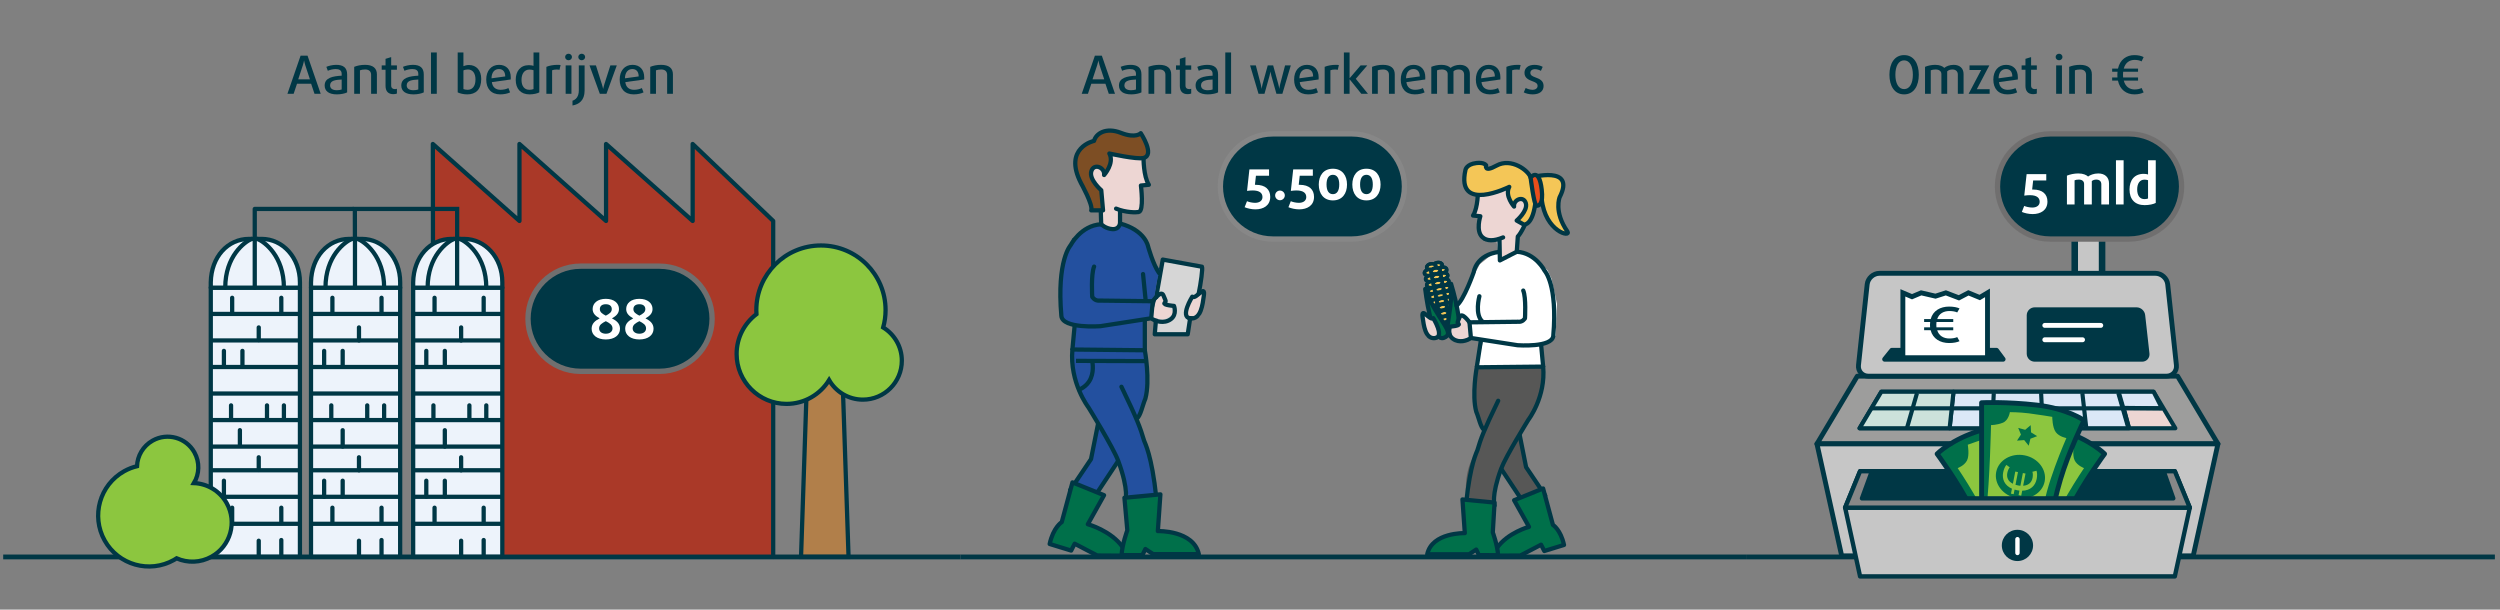 <?xml version="1.0" encoding="utf-8"?>
<!-- Generator: Adobe Illustrator 16.0.4, SVG Export Plug-In . SVG Version: 6.00 Build 0)  -->
<!DOCTYPE svg PUBLIC "-//W3C//DTD SVG 1.1//EN" "http://www.w3.org/Graphics/SVG/1.1/DTD/svg11.dtd">
<svg version="1.1" id="Laag_1" xmlns="http://www.w3.org/2000/svg" xmlns:xlink="http://www.w3.org/1999/xlink" x="0px" y="0px"
	 width="1464px" height="357px" viewBox="0 0 1464 357" enable-background="new 0 0 1464 357" xml:space="preserve">
<rect x="0" y="0" width="1464" height="357" fill="#808080" stroke="none"/>
<rect x="1214.964" y="125.803" fill="#C6C6C6" stroke="#003745" stroke-width="3.84" stroke-miterlimit="10" width="16.012" height="42.636"/>
<path fill="#003745" stroke="#706F6F" stroke-width="3.125" stroke-miterlimit="10" d="M1246.76,139.986h-46.234
	c-17.006,0-30.797-13.787-30.797-30.791c0-17.005,13.791-30.789,30.797-30.789h46.234c17.002,0,30.787,13.784,30.787,30.789
	C1277.547,126.199,1263.762,139.986,1246.76,139.986z"/>
<polygon fill="#9D9D9C" stroke="#003745" stroke-width="2.859" stroke-linejoin="round" stroke-miterlimit="10" points="
	1087.638,220.283 1275.196,220.283 1298.833,259.931 1064.002,259.931 "/>
<g>
	<path fill="#C6C6C6" d="M1088.331,213.837c-0.382,3.545,2.224,6.446,5.79,6.446h174.592c3.565,0,6.172-2.901,5.79-6.446
		l-5.091-47.34c-0.382-3.545-3.611-6.446-7.177-6.446H1100.6c-3.566,0-6.797,2.901-7.178,6.446L1088.331,213.837z"/>
	<path fill="none" stroke="#003745" stroke-width="2.859" stroke-miterlimit="10" d="M1088.331,213.837
		c-0.382,3.545,2.224,6.446,5.79,6.446h174.592c3.565,0,6.172-2.901,5.79-6.446l-5.091-47.34c-0.382-3.545-3.611-6.446-7.177-6.446
		H1100.6c-3.566,0-6.797,2.901-7.178,6.446L1088.331,213.837z"/>
</g>
<g>
	<path fill="#003745" d="M1257.301,207.151c0.198,1.771-1.099,3.222-2.882,3.222h-62.897c-1.782,0-3.241-1.459-3.241-3.242v-22.489
		c0-1.783,1.459-3.242,3.241-3.242h59.658c1.783,0,3.404,1.45,3.603,3.222L1257.301,207.151z"/>
	<path fill="none" stroke="#003745" stroke-width="2.859" stroke-miterlimit="10" d="M1257.301,207.151
		c0.198,1.771-1.099,3.222-2.882,3.222h-62.897c-1.782,0-3.241-1.459-3.241-3.242v-22.489c0-1.783,1.459-3.242,3.241-3.242h59.658
		c1.783,0,3.404,1.45,3.603,3.222L1257.301,207.151z"/>
</g>
<polygon fill="#003745" stroke="#003745" stroke-width="2.859" stroke-linejoin="round" stroke-miterlimit="10" points="
	1173.029,210.373 1103.648,210.373 1107.857,205.145 1169.146,205.145 "/>
<polygon fill="#FFFFFF" stroke="#003745" stroke-width="2.859" stroke-miterlimit="10" points="1163.881,171.489 1159.326,174.214 
	1152.693,171.489 1147.127,174.404 1139.502,171.489 1133.424,173.433 1125.037,171.489 1119.679,173.757 1114.322,171.489 
	1114.322,209.48 1163.881,209.48 "/>
<line fill="none" stroke="#FFFFFF" stroke-width="2.859" stroke-linecap="round" stroke-miterlimit="10" x1="1197.428" y1="190.549" x2="1230.213" y2="190.549"/>
<line fill="none" stroke="#FFFFFF" stroke-width="2.859" stroke-linecap="round" stroke-miterlimit="10" x1="1197.428" y1="198.97" x2="1219.538" y2="198.97"/>
<g>
	<path fill="#003745" d="M1141.432,200.881c-5.235,0-9.568-2.49-10.852-7.499h-3.813v-1.689h3.501
		c-0.068-0.486-0.068-0.974-0.068-1.488c0-0.572,0.034-1.116,0.104-1.632h-3.536v-1.718h3.849c1.316-4.923,5.65-7.328,10.816-7.328
		c2.53,0,4.749,0.458,6.066,1.088l-1.352,2.348c-1.041-0.516-2.773-0.83-4.576-0.83c-3.26,0-6.102,1.431-7.143,4.723h9.396v1.718
		h-9.812c-0.068,0.516-0.104,1.03-0.104,1.604c0,0.543,0,1.03,0.069,1.517h9.846v1.689h-9.396c1.006,3.349,3.883,4.837,7.143,4.837
		c1.803,0,3.535-0.314,4.576-0.83l1.352,2.405C1146.181,200.423,1144.031,200.881,1141.432,200.881z"/>
</g>
<polygon fill="#EDD6D3" stroke="#003745" stroke-width="2.43" stroke-linejoin="round" stroke-miterlimit="10" points="
	1273.87,250.782 1261.13,229.41 1118.896,229.41 1101.705,229.41 1088.963,250.782 "/>
<polygon fill="#DBE8F7" stroke="#003745" stroke-width="2.43" stroke-linejoin="round" stroke-miterlimit="10" points="
	1246.737,250.782 1243.613,238.879 1266.048,239.115 1261.13,229.41 1143.977,229.41 1141.689,250.782 "/>
<polygon fill="#CCE2DB" stroke="#003745" stroke-width="2.43" stroke-linejoin="round" stroke-miterlimit="10" points="
	1141.689,250.782 1143.977,229.41 1118.896,229.41 1101.705,229.41 1088.963,250.782 "/>
<line fill="#B2B2B2" stroke="#003745" stroke-width="2.43" stroke-linejoin="round" stroke-miterlimit="10" x1="1096.023" y1="239.115" x2="1266.048" y2="239.115"/>
<line fill="#B2B2B2" stroke="#003745" stroke-width="2.43" stroke-linejoin="round" stroke-miterlimit="10" x1="1122.594" y1="230.195" x2="1116.744" y2="250.571"/>
<line fill="#B2B2B2" stroke="#003745" stroke-width="2.43" stroke-linejoin="round" stroke-miterlimit="10" x1="1167.558" y1="230.195" x2="1166.565" y2="250.571"/>
<line fill="#B2B2B2" stroke="#003745" stroke-width="2.43" stroke-linejoin="round" stroke-miterlimit="10" x1="1240.887" y1="230.195" x2="1246.737" y2="250.571"/>
<line fill="#B2B2B2" stroke="#003745" stroke-width="2.43" stroke-linejoin="round" stroke-miterlimit="10" x1="1219.425" y1="230.195" x2="1221.712" y2="250.571"/>
<line fill="#B2B2B2" stroke="#003745" stroke-width="2.43" stroke-linejoin="round" stroke-miterlimit="10" x1="1195.275" y1="230.195" x2="1196.268" y2="250.571"/>
<line fill="#B2B2B2" stroke="#003745" stroke-width="2.43" stroke-linejoin="round" stroke-miterlimit="10" x1="1240.488" y1="230.195" x2="1246.339" y2="250.571"/>
<polyline fill="#AA3928" stroke="#003745" stroke-width="2.5" stroke-linecap="round" stroke-linejoin="round" stroke-miterlimit="10" points="
	253.778,325.315 253.478,84.332 304.194,129.391 304.194,84.332 354.905,129.391 354.905,84.332 405.623,129.391 405.623,84.332 
	452.784,129.391 452.784,326.142 "/>
<polyline fill="none" stroke="#003745" stroke-width="2.5" points="207.84,139.503 207.802,122.36 267.707,122.36 267.707,139.503 
	"/>
<rect x="182.126" y="168.449" fill="#EDF3FB" width="52.202" height="157.692"/>
<rect x="182.126" y="168.449" fill="none" stroke="#003745" stroke-width="2.5" stroke-linecap="round" stroke-linejoin="round" stroke-miterlimit="10" width="52.202" height="157.692"/>
<path fill="#EDF3FB" d="M211.911,139.903h-7.36c-12.391,0-22.133,10.359-22.429,25.422v3.124h52.218v-3.124
	C234.34,150.867,224.297,139.903,211.911,139.903"/>
<path fill="none" stroke="#003745" stroke-width="2.5" stroke-linecap="round" stroke-linejoin="round" stroke-miterlimit="10" d="
	M211.911,139.903h-7.36c-12.391,0-22.133,10.359-22.429,25.422v3.124h52.218v-3.124C234.34,150.867,224.297,139.903,211.911,139.903
	z"/>
<line fill="none" stroke="#003745" stroke-width="2.5" stroke-linecap="round" stroke-linejoin="round" stroke-miterlimit="10" x1="233.972" y1="199.359" x2="182.696" y2="199.359"/>
<line fill="none" stroke="#003745" stroke-width="2.5" stroke-linecap="round" stroke-linejoin="round" stroke-miterlimit="10" x1="233.972" y1="214.898" x2="182.696" y2="214.898"/>
<line fill="none" stroke="#003745" stroke-width="2.5" stroke-linecap="round" stroke-linejoin="round" stroke-miterlimit="10" x1="233.972" y1="230.438" x2="182.696" y2="230.438"/>
<line fill="none" stroke="#003745" stroke-width="2.5" stroke-linecap="round" stroke-linejoin="round" stroke-miterlimit="10" x1="233.972" y1="245.975" x2="182.696" y2="245.975"/>
<line fill="none" stroke="#003745" stroke-width="2.5" stroke-linecap="round" stroke-linejoin="round" stroke-miterlimit="10" x1="233.972" y1="261.513" x2="182.696" y2="261.513"/>
<line fill="none" stroke="#003745" stroke-width="2.5" stroke-linecap="round" stroke-linejoin="round" stroke-miterlimit="10" x1="233.972" y1="183.825" x2="182.696" y2="183.825"/>
<path fill="none" stroke="#003745" stroke-width="2.5" stroke-linecap="round" stroke-linejoin="round" stroke-miterlimit="10" d="
	M206.062,139.903c-4.086,1.672-15.461,10.038-15.461,28.546"/>
<path fill="none" stroke="#003745" stroke-width="2.5" stroke-linecap="round" stroke-linejoin="round" stroke-miterlimit="10" d="
	M209.487,139.903c4.083,1.672,15.462,10.038,15.462,28.546"/>
<line fill="none" stroke="#003745" stroke-width="2.5" stroke-linecap="round" stroke-linejoin="round" stroke-miterlimit="10" x1="207.871" y1="168.449" x2="207.871" y2="139.897"/>
<line fill="none" stroke="#003745" stroke-width="2.5" stroke-linecap="round" stroke-linejoin="round" stroke-miterlimit="10" x1="223.418" y1="174.395" x2="223.418" y2="182.827"/>
<line fill="none" stroke="#003745" stroke-width="2.5" stroke-linecap="round" stroke-linejoin="round" stroke-miterlimit="10" x1="223.418" y1="316.249" x2="223.418" y2="326.058"/>
<line fill="none" stroke="#003745" stroke-width="2.5" stroke-linecap="round" stroke-linejoin="round" stroke-miterlimit="10" x1="194.653" y1="174.395" x2="194.653" y2="182.827"/>
<line fill="none" stroke="#003745" stroke-width="2.5" stroke-linecap="round" stroke-linejoin="round" stroke-miterlimit="10" x1="210.219" y1="191.753" x2="210.219" y2="199.359"/>
<line fill="none" stroke="#003745" stroke-width="2.5" stroke-linecap="round" stroke-linejoin="round" stroke-miterlimit="10" x1="210.219" y1="316.656" x2="210.219" y2="325.894"/>
<line fill="none" stroke="#003745" stroke-width="2.5" stroke-linecap="round" stroke-linejoin="round" stroke-miterlimit="10" x1="224.949" y1="237.399" x2="224.949" y2="245.009"/>
<line fill="none" stroke="#003745" stroke-width="2.5" stroke-linecap="round" stroke-linejoin="round" stroke-miterlimit="10" x1="215.049" y1="237.399" x2="215.049" y2="245.009"/>
<line fill="none" stroke="#003745" stroke-width="2.5" stroke-linecap="round" stroke-linejoin="round" stroke-miterlimit="10" x1="194.002" y1="237.399" x2="194.002" y2="245.009"/>
<line fill="none" stroke="#003745" stroke-width="2.5" stroke-linecap="round" stroke-linejoin="round" stroke-miterlimit="10" x1="189.816" y1="205.479" x2="189.816" y2="214.885"/>
<line fill="none" stroke="#003745" stroke-width="2.5" stroke-linecap="round" stroke-linejoin="round" stroke-miterlimit="10" x1="200.668" y1="205.479" x2="200.668" y2="214.763"/>
<line fill="none" stroke="#003745" stroke-width="2.5" stroke-linecap="round" stroke-linejoin="round" stroke-miterlimit="10" x1="200.668" y1="251.934" x2="200.668" y2="261.474"/>
<rect x="241.948" y="168.449" fill="#EDF3FB" width="52.211" height="157.692"/>
<rect x="241.948" y="168.449" fill="none" stroke="#003745" stroke-width="2.5" stroke-linecap="round" stroke-linejoin="round" stroke-miterlimit="10" width="52.201" height="157.692"/>
<path fill="#EDF3FB" d="M271.73,139.903h-7.36c-12.39,0-22.133,10.359-22.43,25.422v3.124h52.219v-3.124
	C294.159,150.867,284.117,139.903,271.73,139.903"/>
<path fill="none" stroke="#003745" stroke-width="2.5" stroke-linecap="round" stroke-linejoin="round" stroke-miterlimit="10" d="
	M271.73,139.903h-7.36c-12.39,0-22.133,10.359-22.43,25.422v3.124h52.219v-3.124C294.159,150.867,284.117,139.903,271.73,139.903z"
	/>
<line fill="none" stroke="#003745" stroke-width="2.5" stroke-linecap="round" stroke-linejoin="round" stroke-miterlimit="10" x1="293.792" y1="199.359" x2="242.517" y2="199.359"/>
<line fill="none" stroke="#003745" stroke-width="2.5" stroke-linecap="round" stroke-linejoin="round" stroke-miterlimit="10" x1="293.792" y1="214.898" x2="242.517" y2="214.898"/>
<line fill="none" stroke="#003745" stroke-width="2.5" stroke-linecap="round" stroke-linejoin="round" stroke-miterlimit="10" x1="293.792" y1="230.438" x2="242.517" y2="230.438"/>
<line fill="none" stroke="#003745" stroke-width="2.5" stroke-linecap="round" stroke-linejoin="round" stroke-miterlimit="10" x1="293.792" y1="245.975" x2="242.517" y2="245.975"/>
<line fill="none" stroke="#003745" stroke-width="2.5" stroke-linecap="round" stroke-linejoin="round" stroke-miterlimit="10" x1="293.792" y1="261.513" x2="242.517" y2="261.513"/>
<line fill="none" stroke="#003745" stroke-width="2.5" stroke-linecap="round" stroke-linejoin="round" stroke-miterlimit="10" x1="293.792" y1="183.825" x2="242.517" y2="183.825"/>
<path fill="none" stroke="#003745" stroke-width="2.5" stroke-linecap="round" stroke-linejoin="round" stroke-miterlimit="10" d="
	M265.882,139.903c-4.084,1.672-15.462,10.038-15.462,28.546"/>
<path fill="none" stroke="#003745" stroke-width="2.5" stroke-linecap="round" stroke-linejoin="round" stroke-miterlimit="10" d="
	M269.306,139.903c4.085,1.672,15.462,10.038,15.462,28.546"/>
<line fill="none" stroke="#003745" stroke-width="2.5" stroke-linecap="round" stroke-linejoin="round" stroke-miterlimit="10" x1="267.69" y1="168.449" x2="267.69" y2="139.897"/>
<line fill="none" stroke="#003745" stroke-width="2.5" stroke-linecap="round" stroke-linejoin="round" stroke-miterlimit="10" x1="283.237" y1="174.395" x2="283.237" y2="182.827"/>
<line fill="none" stroke="#003745" stroke-width="2.5" stroke-linecap="round" stroke-linejoin="round" stroke-miterlimit="10" x1="283.237" y1="316.249" x2="283.237" y2="326.135"/>
<line fill="none" stroke="#003745" stroke-width="2.5" stroke-linecap="round" stroke-linejoin="round" stroke-miterlimit="10" x1="254.473" y1="174.395" x2="254.473" y2="182.827"/>
<line fill="none" stroke="#003745" stroke-width="2.5" stroke-linecap="round" stroke-linejoin="round" stroke-miterlimit="10" x1="270.039" y1="191.753" x2="270.039" y2="199.359"/>
<line fill="none" stroke="#003745" stroke-width="2.5" stroke-linecap="round" stroke-linejoin="round" stroke-miterlimit="10" x1="270.039" y1="316.656" x2="270.039" y2="325.938"/>
<line fill="none" stroke="#003745" stroke-width="2.5" stroke-linecap="round" stroke-linejoin="round" stroke-miterlimit="10" x1="284.768" y1="237.399" x2="284.768" y2="245.009"/>
<line fill="none" stroke="#003745" stroke-width="2.5" stroke-linecap="round" stroke-linejoin="round" stroke-miterlimit="10" x1="274.868" y1="237.399" x2="274.868" y2="245.009"/>
<line fill="none" stroke="#003745" stroke-width="2.5" stroke-linecap="round" stroke-linejoin="round" stroke-miterlimit="10" x1="253.815" y1="237.399" x2="253.815" y2="245.009"/>
<line fill="none" stroke="#003745" stroke-width="2.5" stroke-linecap="round" stroke-linejoin="round" stroke-miterlimit="10" x1="249.637" y1="205.479" x2="249.637" y2="214.763"/>
<line fill="none" stroke="#003745" stroke-width="2.5" stroke-linecap="round" stroke-linejoin="round" stroke-miterlimit="10" x1="260.486" y1="205.479" x2="260.486" y2="214.801"/>
<line fill="none" stroke="#003745" stroke-width="2.5" stroke-linecap="round" stroke-linejoin="round" stroke-miterlimit="10" x1="260.486" y1="251.934" x2="260.486" y2="261.513"/>
<rect x="123.43" y="168.449" fill="#EDF3FB" width="52.209" height="157.692"/>
<rect x="123.43" y="168.449" fill="none" stroke="#003745" stroke-width="2.5" stroke-linecap="round" stroke-linejoin="round" stroke-miterlimit="10" width="52.209" height="157.692"/>
<path fill="#EDF3FB" d="M153.215,139.903h-7.361c-12.386,0-22.133,10.359-22.428,25.422v3.124h52.217v-3.124
	C175.643,150.867,165.603,139.903,153.215,139.903"/>
<path fill="none" stroke="#003745" stroke-width="2.5" stroke-linecap="round" stroke-linejoin="round" stroke-miterlimit="10" d="
	M153.215,139.903h-7.361c-12.386,0-22.133,10.359-22.428,25.422v3.124h52.217v-3.124
	C175.643,150.867,165.603,139.903,153.215,139.903z"/>
<line fill="none" stroke="#003745" stroke-width="2.5" stroke-linecap="round" stroke-linejoin="round" stroke-miterlimit="10" x1="175.274" y1="199.359" x2="123.999" y2="199.359"/>
<line fill="none" stroke="#003745" stroke-width="2.5" stroke-linecap="round" stroke-linejoin="round" stroke-miterlimit="10" x1="175.274" y1="214.898" x2="123.999" y2="214.898"/>
<line fill="none" stroke="#003745" stroke-width="2.5" stroke-linecap="round" stroke-linejoin="round" stroke-miterlimit="10" x1="175.274" y1="230.438" x2="123.999" y2="230.438"/>
<line fill="none" stroke="#003745" stroke-width="2.5" stroke-linecap="round" stroke-linejoin="round" stroke-miterlimit="10" x1="175.274" y1="245.975" x2="123.999" y2="245.975"/>
<line fill="none" stroke="#003745" stroke-width="2.5" stroke-linecap="round" stroke-linejoin="round" stroke-miterlimit="10" x1="175.274" y1="261.513" x2="123.999" y2="261.513"/>
<line fill="none" stroke="#003745" stroke-width="2.5" stroke-linecap="round" stroke-linejoin="round" stroke-miterlimit="10" x1="175.274" y1="183.825" x2="123.999" y2="183.825"/>
<path fill="none" stroke="#003745" stroke-width="2.5" stroke-linecap="round" stroke-linejoin="round" stroke-miterlimit="10" d="
	M147.364,139.903c-4.086,1.672-15.458,10.038-15.458,28.546"/>
<path fill="none" stroke="#003745" stroke-width="2.5" stroke-linecap="round" stroke-linejoin="round" stroke-miterlimit="10" d="
	M150.794,139.903c4.084,1.672,15.455,10.038,15.455,28.546"/>
<line fill="none" stroke="#003745" stroke-width="2.5" stroke-linecap="round" stroke-linejoin="round" stroke-miterlimit="10" x1="149.179" y1="168.449" x2="149.179" y2="139.897"/>
<line fill="none" stroke="#003745" stroke-width="2.5" stroke-linecap="round" stroke-linejoin="round" stroke-miterlimit="10" x1="164.727" y1="174.395" x2="164.727" y2="182.827"/>
<line fill="none" stroke="#003745" stroke-width="2.5" stroke-linecap="round" stroke-linejoin="round" stroke-miterlimit="10" x1="164.727" y1="316.249" x2="164.727" y2="325.855"/>
<line fill="none" stroke="#003745" stroke-width="2.5" stroke-linecap="round" stroke-linejoin="round" stroke-miterlimit="10" x1="135.956" y1="174.395" x2="135.956" y2="182.827"/>
<line fill="none" stroke="#003745" stroke-width="2.5" stroke-linecap="round" stroke-linejoin="round" stroke-miterlimit="10" x1="233.972" y1="306.751" x2="182.696" y2="306.751"/>
<line fill="none" stroke="#003745" stroke-width="2.5" stroke-linecap="round" stroke-linejoin="round" stroke-miterlimit="10" x1="223.418" y1="297.318" x2="223.418" y2="305.746"/>
<line fill="none" stroke="#003745" stroke-width="2.5" stroke-linecap="round" stroke-linejoin="round" stroke-miterlimit="10" x1="194.653" y1="297.318" x2="194.653" y2="305.746"/>
<line fill="none" stroke="#003745" stroke-width="2.5" stroke-linecap="round" stroke-linejoin="round" stroke-miterlimit="10" x1="293.792" y1="306.751" x2="242.517" y2="306.751"/>
<line fill="none" stroke="#003745" stroke-width="2.5" stroke-linecap="round" stroke-linejoin="round" stroke-miterlimit="10" x1="283.237" y1="297.318" x2="283.237" y2="305.746"/>
<line fill="none" stroke="#003745" stroke-width="2.5" stroke-linecap="round" stroke-linejoin="round" stroke-miterlimit="10" x1="254.473" y1="297.318" x2="254.473" y2="305.746"/>
<line fill="none" stroke="#003745" stroke-width="2.5" stroke-linecap="round" stroke-linejoin="round" stroke-miterlimit="10" x1="175.274" y1="306.751" x2="123.999" y2="306.751"/>
<line fill="none" stroke="#003745" stroke-width="2.5" stroke-linecap="round" stroke-linejoin="round" stroke-miterlimit="10" x1="164.727" y1="297.318" x2="164.727" y2="305.746"/>
<line fill="none" stroke="#003745" stroke-width="2.5" stroke-linecap="round" stroke-linejoin="round" stroke-miterlimit="10" x1="135.956" y1="297.318" x2="135.956" y2="305.746"/>
<line fill="none" stroke="#003745" stroke-width="2.5" stroke-linecap="round" stroke-linejoin="round" stroke-miterlimit="10" x1="151.517" y1="191.753" x2="151.517" y2="199.149"/>
<line fill="none" stroke="#003745" stroke-width="2.5" stroke-linecap="round" stroke-linejoin="round" stroke-miterlimit="10" x1="151.517" y1="316.656" x2="151.517" y2="325.938"/>
<line fill="none" stroke="#003745" stroke-width="2.5" stroke-linecap="round" stroke-linejoin="round" stroke-miterlimit="10" x1="166.255" y1="237.399" x2="166.255" y2="245.009"/>
<line fill="none" stroke="#003745" stroke-width="2.5" stroke-linecap="round" stroke-linejoin="round" stroke-miterlimit="10" x1="156.352" y1="237.399" x2="156.352" y2="245.009"/>
<line fill="none" stroke="#003745" stroke-width="2.5" stroke-linecap="round" stroke-linejoin="round" stroke-miterlimit="10" x1="135.305" y1="237.399" x2="135.305" y2="245.009"/>
<line fill="none" stroke="#003745" stroke-width="2.5" stroke-linecap="round" stroke-linejoin="round" stroke-miterlimit="10" x1="131.122" y1="205.479" x2="131.122" y2="214.599"/>
<line fill="none" stroke="#003745" stroke-width="2.5" stroke-linecap="round" stroke-linejoin="round" stroke-miterlimit="10" x1="141.97" y1="205.479" x2="141.97" y2="214.644"/>
<line fill="none" stroke="#003745" stroke-width="2.5" stroke-linecap="round" stroke-linejoin="round" stroke-miterlimit="10" x1="233.972" y1="275.401" x2="182.696" y2="275.401"/>
<line fill="none" stroke="#003745" stroke-width="2.5" stroke-linecap="round" stroke-linejoin="round" stroke-miterlimit="10" x1="233.972" y1="290.938" x2="182.696" y2="290.938"/>
<line fill="none" stroke="#003745" stroke-width="2.5" stroke-linecap="round" stroke-linejoin="round" stroke-miterlimit="10" x1="210.219" y1="267.79" x2="210.219" y2="275.401"/>
<line fill="none" stroke="#003745" stroke-width="2.5" stroke-linecap="round" stroke-linejoin="round" stroke-miterlimit="10" x1="189.816" y1="281.515" x2="189.816" y2="290.92"/>
<line fill="none" stroke="#003745" stroke-width="2.5" stroke-linecap="round" stroke-linejoin="round" stroke-miterlimit="10" x1="200.668" y1="281.515" x2="200.668" y2="290.798"/>
<line fill="none" stroke="#003745" stroke-width="2.5" stroke-linecap="round" stroke-linejoin="round" stroke-miterlimit="10" x1="293.792" y1="275.401" x2="242.517" y2="275.401"/>
<line fill="none" stroke="#003745" stroke-width="2.5" stroke-linecap="round" stroke-linejoin="round" stroke-miterlimit="10" x1="293.792" y1="290.938" x2="242.517" y2="290.938"/>
<line fill="none" stroke="#003745" stroke-width="2.5" stroke-linecap="round" stroke-linejoin="round" stroke-miterlimit="10" x1="270.039" y1="267.79" x2="270.039" y2="275.401"/>
<line fill="none" stroke="#003745" stroke-width="2.5" stroke-linecap="round" stroke-linejoin="round" stroke-miterlimit="10" x1="249.637" y1="281.515" x2="249.637" y2="290.798"/>
<line fill="none" stroke="#003745" stroke-width="2.5" stroke-linecap="round" stroke-linejoin="round" stroke-miterlimit="10" x1="260.486" y1="281.515" x2="260.486" y2="290.836"/>
<line fill="none" stroke="#003745" stroke-width="2.5" stroke-linecap="round" stroke-linejoin="round" stroke-miterlimit="10" x1="175.274" y1="275.401" x2="123.999" y2="275.401"/>
<line fill="none" stroke="#003745" stroke-width="2.5" stroke-linecap="round" stroke-linejoin="round" stroke-miterlimit="10" x1="175.274" y1="290.938" x2="123.999" y2="290.938"/>
<line fill="none" stroke="#003745" stroke-width="2.5" stroke-linecap="round" stroke-linejoin="round" stroke-miterlimit="10" x1="151.517" y1="267.79" x2="151.517" y2="275.189"/>
<line fill="none" stroke="#003745" stroke-width="2.5" stroke-linecap="round" stroke-linejoin="round" stroke-miterlimit="10" x1="131.122" y1="281.515" x2="131.122" y2="290.639"/>
<polyline fill="none" stroke="#003745" stroke-width="2.5" stroke-linecap="round" stroke-linejoin="round" stroke-miterlimit="10" points="
	206.894,122.36 149.179,122.36 149.179,139.503 "/>
<line fill="none" stroke="#003745" stroke-width="2.5" stroke-linecap="round" stroke-linejoin="round" stroke-miterlimit="10" x1="140.48" y1="251.905" x2="140.48" y2="261.072"/>
<path fill="#FFFFFF" d="M861.357,197.915l7.457,0.696l-4.029,16.484l38.889-0.404l-1.213-12.933l8.506-5.255l0.807-18.563
	l-3.229-14.767l-2.318-4.914l-7.568-6.743l-10.443-4.095l-12.047-0.397l-9.582,7.677c0,0-6.746,12.341-8.061,15.468
	c-2.328,5.532-7.168,7.931-5.842,11.055C854.01,184.346,861.357,197.915,861.357,197.915"/>
<g>
	<path fill="#F4C657" stroke="#003745" stroke-width="2" stroke-miterlimit="10" d="M844.564,154.96
		c0.189,0.967-0.861,1.983-2.342,2.274c-1.486,0.293-2.842-0.253-3.031-1.219c-0.189-0.964,0.859-1.983,2.344-2.274
		C843.018,153.448,844.375,153.996,844.564,154.96"/>
	<path fill="none" stroke="#003745" stroke-width="2" stroke-linecap="round" stroke-miterlimit="10" d="M844.564,154.96
		c0.189,0.967-0.861,1.983-2.342,2.274c-1.486,0.293-2.842-0.253-3.031-1.219c-0.189-0.964,0.859-1.983,2.344-2.274
		C843.018,153.448,844.375,153.996,844.564,154.96z"/>
	<path fill="#F4C657" stroke="#003745" stroke-width="2" stroke-miterlimit="10" d="M840.82,155.696
		c0.189,0.966-0.857,1.982-2.34,2.274c-1.484,0.291-2.84-0.255-3.031-1.22c-0.188-0.963,0.859-1.984,2.342-2.274
		C839.275,154.184,840.631,154.731,840.82,155.696"/>
	<path fill="none" stroke="#003745" stroke-width="2" stroke-linecap="round" stroke-miterlimit="10" d="M840.82,155.696
		c0.189,0.966-0.857,1.982-2.34,2.274c-1.484,0.291-2.84-0.255-3.031-1.22c-0.188-0.963,0.859-1.984,2.342-2.274
		C839.275,154.184,840.631,154.731,840.82,155.696z"/>
	<path fill="#F4C657" stroke="#003745" stroke-width="2" stroke-miterlimit="10" d="M841.74,158.608
		c-0.191-0.966,0.859-1.984,2.342-2.274c1.484-0.292,2.84,0.253,3.029,1.22c0.189,0.963-0.857,1.981-2.342,2.272
		C843.287,160.118,841.93,159.573,841.74,158.608"/>
	
		<ellipse transform="matrix(-0.981 0.193 -0.193 -0.981 1703.487 150.492)" fill="none" stroke="#003745" stroke-width="2" stroke-linecap="round" stroke-miterlimit="10" cx="844.426" cy="158.081" rx="2.737" ry="1.781"/>
	<path fill="#F4C657" stroke="#003745" stroke-width="2" stroke-miterlimit="10" d="M834.074,160.115
		c-0.189-0.967,0.857-1.982,2.34-2.275c1.482-0.291,2.842,0.253,3.029,1.219c0.189,0.965-0.859,1.983-2.34,2.275
		C835.619,161.624,834.266,161.079,834.074,160.115"/>
	
		<ellipse transform="matrix(-0.981 0.193 -0.193 -0.981 1688.585 154.596)" fill="none" stroke="#003745" stroke-width="2" stroke-linecap="round" stroke-miterlimit="10" cx="836.759" cy="159.587" rx="2.736" ry="1.781"/>
	<path fill="#F4C657" stroke="#003745" stroke-width="2" stroke-miterlimit="10" d="M837.891,159.237
		c-0.188-0.965,0.859-1.984,2.344-2.273c1.48-0.293,2.836,0.254,3.027,1.217c0.188,0.966-0.859,1.985-2.342,2.275
		C839.438,160.747,838.082,160.202,837.891,159.237"/>
	
		<ellipse transform="matrix(-0.981 0.193 -0.193 -0.981 1695.979 152.179)" fill="none" stroke="#003745" stroke-width="2" stroke-linecap="round" stroke-miterlimit="10" cx="840.576" cy="158.709" rx="2.737" ry="1.778"/>
	<path fill="#F4C657" stroke="#003745" stroke-width="2" stroke-miterlimit="10" d="M842.432,162.127
		c-0.191-0.966,0.859-1.983,2.342-2.274c1.484-0.29,2.84,0.253,3.029,1.219c0.189,0.965-0.859,1.982-2.344,2.273
		C843.977,163.64,842.621,163.091,842.432,162.127"/>
	<path fill="none" stroke="#003745" stroke-width="2" stroke-linecap="round" stroke-miterlimit="10" d="M842.432,162.127
		c-0.191-0.966,0.859-1.983,2.342-2.274c1.484-0.29,2.84,0.253,3.029,1.219c0.189,0.965-0.859,1.982-2.344,2.273
		C843.977,163.64,842.621,163.091,842.432,162.127z"/>
	<path fill="#F4C657" stroke="#003745" stroke-width="2" stroke-miterlimit="10" d="M834.768,163.633
		c-0.191-0.965,0.855-1.98,2.34-2.274c1.48-0.291,2.838,0.256,3.025,1.219c0.191,0.965-0.857,1.984-2.34,2.274
		C836.311,165.144,834.955,164.599,834.768,163.633"/>
	
		<ellipse transform="matrix(-0.981 0.193 -0.193 -0.981 1690.634 161.465)" fill="none" stroke="#003745" stroke-width="2" stroke-linecap="round" stroke-miterlimit="10" cx="837.45" cy="163.105" rx="2.734" ry="1.78"/>
	<path fill="#F4C657" stroke="#003745" stroke-width="2" stroke-miterlimit="10" d="M838.588,162.779
		c-0.189-0.964,0.857-1.981,2.344-2.274c1.48-0.29,2.836,0.255,3.025,1.22c0.189,0.964-0.857,1.983-2.34,2.275
		C840.133,164.292,838.779,163.745,838.588,162.779"/>
	<path fill="none" stroke="#003745" stroke-width="2" stroke-linecap="round" stroke-miterlimit="10" d="M838.588,162.779
		c-0.189-0.964,0.857-1.981,2.344-2.274c1.48-0.29,2.836,0.255,3.025,1.22c0.189,0.964-0.857,1.983-2.34,2.275
		C840.133,164.292,838.779,163.745,838.588,162.779z"/>
	<path fill="#F4C657" stroke="#003745" stroke-width="2" stroke-miterlimit="10" d="M835.457,167.153
		c-0.191-0.965,0.861-1.984,2.344-2.275c1.479-0.291,2.838,0.253,3.027,1.221c0.189,0.963-0.861,1.981-2.344,2.273
		C837.002,168.663,835.646,168.118,835.457,167.153"/>
	<path fill="none" stroke="#003745" stroke-width="2" stroke-linecap="round" stroke-miterlimit="10" d="M835.457,167.153
		c-0.191-0.965,0.861-1.984,2.344-2.275c1.479-0.291,2.838,0.253,3.027,1.221c0.189,0.963-0.861,1.981-2.344,2.273
		C837.002,168.663,835.646,168.118,835.457,167.153z"/>
	<path fill="#F4C657" stroke="#003745" stroke-width="2" stroke-miterlimit="10" d="M843.123,165.646
		c-0.189-0.965,0.861-1.984,2.342-2.275c1.486-0.293,2.84,0.254,3.029,1.22c0.189,0.965-0.857,1.982-2.344,2.275
		C844.67,167.156,843.312,166.61,843.123,165.646"/>
	<path fill="none" stroke="#003745" stroke-width="2" stroke-linecap="round" stroke-miterlimit="10" d="M843.123,165.646
		c-0.189-0.965,0.861-1.984,2.342-2.275c1.486-0.293,2.84,0.254,3.029,1.22c0.189,0.965-0.857,1.982-2.344,2.275
		C844.67,167.156,843.312,166.61,843.123,165.646z"/>
	<path fill="#F4C657" stroke="#003745" stroke-width="2" stroke-miterlimit="10" d="M839.283,166.323
		c-0.189-0.965,0.857-1.982,2.344-2.274c1.48-0.292,2.836,0.255,3.027,1.219c0.189,0.965-0.859,1.983-2.342,2.273
		C840.83,167.834,839.475,167.288,839.283,166.323"/>
	<path fill="none" stroke="#003745" stroke-width="2" stroke-linecap="round" stroke-miterlimit="10" d="M839.283,166.323
		c-0.189-0.965,0.857-1.982,2.344-2.274c1.48-0.292,2.836,0.255,3.027,1.219c0.189,0.965-0.859,1.983-2.342,2.273
		C840.83,167.834,839.475,167.288,839.283,166.323z"/>
	<path fill="#F4C657" stroke="#003745" stroke-width="2" stroke-miterlimit="10" d="M843.812,169.165
		c-0.189-0.967,0.861-1.984,2.346-2.275c1.484-0.29,2.838,0.253,3.027,1.22c0.189,0.963-0.857,1.983-2.342,2.273
		C845.361,170.676,844.004,170.128,843.812,169.165"/>
	
		<ellipse transform="matrix(-0.981 0.193 -0.193 -0.981 1709.629 170.916)" fill="none" stroke="#003745" stroke-width="2" stroke-linecap="round" stroke-miterlimit="10" cx="846.499" cy="168.637" rx="2.738" ry="1.78"/>
	<path fill="#F4C657" stroke="#003745" stroke-width="2" stroke-miterlimit="10" d="M836.148,170.671
		c-0.189-0.966,0.857-1.982,2.342-2.273c1.482-0.292,2.84,0.252,3.029,1.219c0.189,0.964-0.861,1.982-2.342,2.272
		C837.693,172.183,836.34,171.635,836.148,170.671"/>
	
		<ellipse transform="matrix(-0.981 0.193 -0.193 -0.981 1694.733 175.469)" fill="none" stroke="#003745" stroke-width="2" stroke-linecap="round" stroke-miterlimit="10" cx="838.834" cy="170.144" rx="2.737" ry="1.78"/>
	<path fill="#F4C657" stroke="#003745" stroke-width="2" stroke-miterlimit="10" d="M839.982,169.867
		c-0.191-0.966,0.857-1.982,2.342-2.274c1.48-0.292,2.838,0.254,3.025,1.22c0.191,0.964-0.859,1.983-2.34,2.275
		C841.527,171.38,840.17,170.833,839.982,169.867"/>
	
		<ellipse transform="matrix(-0.981 0.193 -0.193 -0.981 1702.171 173.02)" fill="none" stroke="#003745" stroke-width="2" stroke-linecap="round" stroke-miterlimit="10" cx="842.666" cy="169.34" rx="2.735" ry="1.78"/>
	<path fill="#F4C657" stroke="#003745" stroke-width="2" stroke-miterlimit="10" d="M844.506,172.683
		c-0.189-0.965,0.859-1.983,2.342-2.273c1.484-0.292,2.838,0.253,3.029,1.218c0.191,0.966-0.857,1.983-2.342,2.274
		C846.051,174.194,844.695,173.648,844.506,172.683"/>
	
		<ellipse transform="matrix(-0.981 0.193 -0.193 -0.981 1711.68 177.692)" fill="none" stroke="#003745" stroke-width="2" stroke-linecap="round" stroke-miterlimit="10" cx="847.191" cy="172.155" rx="2.737" ry="1.779"/>
	<path fill="#F4C657" stroke="#003745" stroke-width="2" stroke-miterlimit="10" d="M836.84,174.189
		c-0.189-0.966,0.859-1.982,2.342-2.275c1.48-0.29,2.838,0.254,3.027,1.22c0.191,0.966-0.859,1.984-2.342,2.275
		S837.029,175.154,836.84,174.189"/>
	
		<ellipse transform="matrix(-0.981 0.193 -0.193 -0.981 1696.781 182.097)" fill="none" stroke="#003745" stroke-width="2" stroke-linecap="round" stroke-miterlimit="10" cx="839.524" cy="173.662" rx="2.736" ry="1.781"/>
	<path fill="#F4C657" stroke="#003745" stroke-width="2" stroke-miterlimit="10" d="M840.676,173.411
		c-0.188-0.967,0.859-1.984,2.344-2.275c1.48-0.292,2.84,0.253,3.027,1.221c0.189,0.963-0.859,1.981-2.342,2.272
		C842.221,174.921,840.867,174.375,840.676,173.411"/>
	
		<ellipse transform="matrix(-0.981 0.193 -0.193 -0.981 1704.231 180.026)" fill="none" stroke="#003745" stroke-width="2" stroke-linecap="round" stroke-miterlimit="10" cx="843.361" cy="172.884" rx="2.737" ry="1.781"/>
	<path fill="#F4C657" stroke="#003745" stroke-width="2" stroke-miterlimit="10" d="M837.529,177.709
		c-0.188-0.965,0.863-1.982,2.346-2.276c1.48-0.289,2.838,0.255,3.027,1.22c0.191,0.967-0.859,1.984-2.342,2.275
		C839.078,179.22,837.721,178.675,837.529,177.709"/>
	<path fill="none" stroke="#003745" stroke-width="2" stroke-linecap="round" stroke-miterlimit="10" d="M837.529,177.709
		c-0.188-0.965,0.863-1.982,2.346-2.276c1.48-0.289,2.838,0.255,3.027,1.22c0.191,0.967-0.859,1.984-2.342,2.275
		C839.078,179.22,837.721,178.675,837.529,177.709z"/>
	<path fill="#F4C657" stroke="#003745" stroke-width="2" stroke-miterlimit="10" d="M845.197,176.203
		c-0.191-0.966,0.861-1.985,2.34-2.274c1.488-0.292,2.842,0.254,3.033,1.219c0.189,0.965-0.859,1.982-2.346,2.274
		C846.744,177.714,845.387,177.167,845.197,176.203"/>
	<path fill="none" stroke="#003745" stroke-width="2" stroke-linecap="round" stroke-miterlimit="10" d="M845.197,176.203
		c-0.191-0.966,0.861-1.985,2.34-2.274c1.488-0.292,2.842,0.254,3.033,1.219c0.189,0.965-0.859,1.982-2.346,2.274
		C846.744,177.714,845.387,177.167,845.197,176.203z"/>
	<path fill="#F4C657" stroke="#003745" stroke-width="2" stroke-miterlimit="10" d="M841.373,176.954
		c-0.189-0.966,0.857-1.984,2.342-2.275c1.482-0.29,2.84,0.255,3.027,1.22c0.189,0.965-0.857,1.982-2.342,2.273
		C842.918,178.465,841.562,177.918,841.373,176.954"/>
	
		<ellipse transform="matrix(-0.981 0.193 -0.193 -0.981 1706.295 186.7)" fill="none" stroke="#003745" stroke-width="2" stroke-linecap="round" stroke-miterlimit="10" cx="844.058" cy="176.426" rx="2.736" ry="1.781"/>
	<path fill="#F4C657" stroke="#003745" stroke-width="2" stroke-miterlimit="10" d="M851.26,178.666
		c0.191,0.966-0.861,1.985-2.342,2.274c-1.482,0.29-2.84-0.254-3.029-1.22c-0.189-0.964,0.861-1.983,2.344-2.273
		C849.713,177.155,851.07,177.7,851.26,178.666"/>
	
		<ellipse transform="matrix(0.981 -0.193 0.193 0.981 -18.626 166.865)" fill="none" stroke="#003745" stroke-width="2" stroke-linecap="round" stroke-miterlimit="10" cx="848.574" cy="179.193" rx="2.737" ry="1.781"/>
	<path fill="#F4C657" stroke="#003745" stroke-width="2" stroke-miterlimit="10" d="M843.594,180.173
		c0.191,0.964-0.861,1.982-2.344,2.275c-1.482,0.29-2.838-0.255-3.027-1.221c-0.189-0.964,0.859-1.984,2.34-2.274
		C842.047,178.661,843.404,179.207,843.594,180.173"/>
	
		<ellipse transform="matrix(0.981 -0.193 0.193 0.981 -19.06 165.416)" fill="none" stroke="#003745" stroke-width="2" stroke-linecap="round" stroke-miterlimit="10" cx="840.908" cy="180.7" rx="2.737" ry="1.781"/>
	<path fill="#F4C657" stroke="#003745" stroke-width="2" stroke-miterlimit="10" d="M847.439,179.442
		c0.189,0.966-0.859,1.984-2.342,2.276c-1.48,0.29-2.838-0.256-3.027-1.221c-0.189-0.964,0.857-1.984,2.342-2.275
		C845.895,177.932,847.252,178.477,847.439,179.442"/>
	
		<ellipse transform="matrix(0.981 -0.193 0.193 0.981 -18.851 166.354)" fill="none" stroke="#003745" stroke-width="2" stroke-linecap="round" stroke-miterlimit="10" cx="844.755" cy="179.97" rx="2.736" ry="1.782"/>
	<path fill="#F4C657" stroke="#003745" stroke-width="2" stroke-miterlimit="10" d="M844.287,183.692
		c0.188,0.966-0.863,1.983-2.346,2.274c-1.48,0.291-2.838-0.256-3.025-1.219c-0.191-0.965,0.857-1.983,2.34-2.274
		C842.738,182.182,844.096,182.729,844.287,183.692"/>
	<path fill="none" stroke="#003745" stroke-width="2" stroke-linecap="round" stroke-miterlimit="10" d="M844.287,183.692
		c0.188,0.966-0.863,1.983-2.346,2.274c-1.48,0.291-2.838-0.256-3.025-1.219c-0.191-0.965,0.857-1.983,2.34-2.274
		C842.738,182.182,844.096,182.729,844.287,183.692z"/>
	<path fill="#F4C657" stroke="#003745" stroke-width="2" stroke-miterlimit="10" d="M851.951,182.185
		c0.191,0.965-0.859,1.984-2.34,2.275c-1.484,0.29-2.842-0.253-3.029-1.219c-0.191-0.964,0.859-1.984,2.344-2.276
		C850.404,180.675,851.762,181.222,851.951,182.185"/>
	<path fill="none" stroke="#003745" stroke-width="2" stroke-linecap="round" stroke-miterlimit="10" d="M851.951,182.185
		c0.191,0.965-0.859,1.984-2.34,2.275c-1.484,0.29-2.842-0.253-3.029-1.219c-0.191-0.964,0.859-1.984,2.344-2.276
		C850.404,180.675,851.762,181.222,851.951,182.185z"/>
	<path fill="#F4C657" stroke="#003745" stroke-width="2" stroke-miterlimit="10" d="M848.137,182.986
		c0.189,0.966-0.861,1.984-2.342,2.273c-1.482,0.293-2.838-0.252-3.029-1.218c-0.189-0.965,0.857-1.984,2.344-2.276
		C846.59,181.473,847.947,182.022,848.137,182.986"/>
	<path fill="none" stroke="#003745" stroke-width="2" stroke-linecap="round" stroke-miterlimit="10" d="M848.137,182.986
		c0.189,0.966-0.861,1.984-2.342,2.273c-1.482,0.293-2.838-0.252-3.029-1.218c-0.189-0.965,0.857-1.984,2.344-2.276
		C846.59,181.473,847.947,182.022,848.137,182.986z"/>
	<path fill="#F4C657" stroke="#003745" stroke-width="2" stroke-miterlimit="10" d="M844.977,187.212
		c0.191,0.964-0.859,1.983-2.342,2.275c-1.482,0.291-2.84-0.255-3.031-1.22c-0.186-0.964,0.861-1.983,2.344-2.275
		C843.432,185.699,844.789,186.246,844.977,187.212"/>
	<path fill="none" stroke="#003745" stroke-width="2" stroke-linecap="round" stroke-miterlimit="10" d="M844.977,187.212
		c0.191,0.964-0.859,1.983-2.342,2.275c-1.482,0.291-2.84-0.255-3.031-1.22c-0.186-0.964,0.861-1.983,2.344-2.275
		C843.432,185.699,844.789,186.246,844.977,187.212z"/>
	<path fill="#F4C657" stroke="#003745" stroke-width="2" stroke-miterlimit="10" d="M852.645,185.704
		c0.189,0.966-0.861,1.983-2.34,2.274c-1.484,0.292-2.844-0.255-3.033-1.22c-0.189-0.962,0.863-1.982,2.346-2.273
		C851.096,184.194,852.455,184.74,852.645,185.704"/>
	<path fill="none" stroke="#003745" stroke-width="2" stroke-linecap="round" stroke-miterlimit="10" d="M852.645,185.704
		c0.189,0.966-0.861,1.983-2.34,2.274c-1.484,0.292-2.844-0.255-3.033-1.22c-0.189-0.962,0.863-1.982,2.346-2.273
		C851.096,184.194,852.455,184.74,852.645,185.704z"/>
	<path fill="#F4C657" stroke="#003745" stroke-width="2" stroke-miterlimit="10" d="M848.834,186.53
		c0.191,0.966-0.861,1.982-2.342,2.275c-1.482,0.29-2.84-0.254-3.029-1.219c-0.188-0.966,0.859-1.983,2.344-2.276
		C847.285,185.02,848.643,185.566,848.834,186.53"/>
	<path fill="none" stroke="#003745" stroke-width="2" stroke-linecap="round" stroke-miterlimit="10" d="M848.834,186.53
		c0.191,0.966-0.861,1.982-2.342,2.275c-1.482,0.29-2.84-0.254-3.029-1.219c-0.188-0.966,0.859-1.983,2.344-2.276
		C847.285,185.02,848.643,185.566,848.834,186.53z"/>
	<path fill="#F4C657" stroke="#003745" stroke-width="2" stroke-miterlimit="10" d="M846.363,194.25
		c0.188,0.966-0.863,1.982-2.348,2.274c-1.48,0.291-2.838-0.254-3.027-1.218c-0.189-0.966,0.861-1.986,2.342-2.274
		C844.814,192.738,846.172,193.285,846.363,194.25"/>
	<path fill="none" stroke="#003745" stroke-width="2" stroke-linecap="round" stroke-miterlimit="10" d="M846.363,194.25
		c0.188,0.966-0.863,1.982-2.348,2.274c-1.48,0.291-2.838-0.254-3.027-1.218c-0.189-0.966,0.861-1.986,2.342-2.274
		C844.814,192.738,846.172,193.285,846.363,194.25z"/>
	<path fill="#F4C657" stroke="#003745" stroke-width="2" stroke-miterlimit="10" d="M854.027,192.744
		c0.189,0.965-0.861,1.98-2.342,2.272c-1.482,0.292-2.84-0.252-3.029-1.218c-0.191-0.966,0.861-1.986,2.344-2.276
		C852.479,191.232,853.836,191.777,854.027,192.744"/>
	<path fill="none" stroke="#003745" stroke-width="2" stroke-linecap="round" stroke-miterlimit="10" d="M854.027,192.744
		c0.189,0.965-0.861,1.98-2.342,2.272c-1.482,0.292-2.84-0.252-3.029-1.218c-0.191-0.966,0.861-1.986,2.344-2.276
		C852.479,191.232,853.836,191.777,854.027,192.744z"/>
	<path fill="#F4C657" stroke="#003745" stroke-width="2" stroke-miterlimit="10" d="M850.225,193.616
		c0.193,0.966-0.859,1.984-2.34,2.276c-1.482,0.29-2.838-0.255-3.027-1.223c-0.189-0.961,0.857-1.98,2.34-2.269
		C848.68,192.108,850.035,192.653,850.225,193.616"/>
	<path fill="none" stroke="#003745" stroke-width="2" stroke-linecap="round" stroke-miterlimit="10" d="M850.225,193.616
		c0.193,0.966-0.859,1.984-2.34,2.276c-1.482,0.29-2.838-0.255-3.027-1.223c-0.189-0.961,0.857-1.98,2.34-2.269
		C848.68,192.108,850.035,192.653,850.225,193.616z"/>
	<path fill="#F4C657" stroke="#003745" stroke-width="2" stroke-miterlimit="10" d="M845.668,190.73
		c0.189,0.963-0.859,1.982-2.342,2.272c-1.482,0.292-2.84-0.252-3.027-1.218c-0.191-0.963,0.859-1.983,2.34-2.274
		C844.123,189.22,845.48,189.766,845.668,190.73"/>
	
		<ellipse transform="matrix(0.981 -0.193 0.193 0.981 -21.057 166.073)" fill="none" stroke="#003745" stroke-width="2" stroke-linecap="round" stroke-miterlimit="10" cx="842.983" cy="191.258" rx="2.736" ry="1.778"/>
	<path fill="#F4C657" stroke="#003745" stroke-width="2" stroke-miterlimit="10" d="M853.336,189.222
		c0.189,0.967-0.861,1.985-2.342,2.277c-1.482,0.288-2.842-0.255-3.031-1.219c-0.188-0.965,0.861-1.984,2.344-2.276
		C851.787,187.713,853.146,188.259,853.336,189.222"/>
	<path fill="none" stroke="#003745" stroke-width="2" stroke-linecap="round" stroke-miterlimit="10" d="M853.336,189.222
		c0.189,0.967-0.861,1.985-2.342,2.277c-1.482,0.288-2.842-0.255-3.031-1.219c-0.188-0.965,0.861-1.984,2.344-2.276
		C851.787,187.713,853.146,188.259,853.336,189.222z"/>
	<path fill="#F4C657" stroke="#003745" stroke-width="2" stroke-miterlimit="10" d="M849.529,190.075
		c0.189,0.966-0.859,1.981-2.34,2.273c-1.482,0.291-2.84-0.255-3.029-1.219c-0.191-0.966,0.859-1.984,2.342-2.274
		C847.984,188.563,849.34,189.108,849.529,190.075"/>
	
		<ellipse transform="matrix(0.981 -0.193 0.193 0.981 -20.858 166.805)" fill="none" stroke="#003745" stroke-width="2" stroke-linecap="round" stroke-miterlimit="10" cx="846.845" cy="190.603" rx="2.736" ry="1.78"/>
	<path fill="#00704A" d="M849.744,166.21c0,0,9.434,30.181,1.502,30.57C843.312,197.169,850.744,186.547,849.744,166.21"/>
	<path fill="none" stroke="#003745" stroke-width="2.5" stroke-linecap="round" stroke-linejoin="round" stroke-miterlimit="10" d="
		M849.744,166.21c0,0,9.434,30.181,1.502,30.57C843.312,197.169,850.744,186.547,849.744,166.21z"/>
	<path fill="#00704A" d="M834.613,169.24c0,0,3.477,31.426,10.896,28.6C852.936,195.013,841.863,188.265,834.613,169.24"/>
	<path fill="none" stroke="#003745" stroke-width="2.5" stroke-linecap="round" stroke-linejoin="round" stroke-miterlimit="10" d="
		M834.613,169.24c0,0,3.477,31.426,10.896,28.6C852.936,195.013,841.863,188.265,834.613,169.24z"/>
</g>
<path fill="none" stroke="#003745" stroke-width="2.5" stroke-linecap="round" stroke-linejoin="round" stroke-miterlimit="10" d="
	M877.994,147.499c-13.668,1.667-14.949,11.77-14.949,11.77s-5.844,16.685-10.109,19.696"/>
<polyline fill="#B17F4A" points="493.194,215.661 496.911,326.142 469.087,326.142 472.803,215.661 "/>
<polyline fill="none" stroke="#003745" stroke-width="2.5" stroke-miterlimit="10" points="493.194,215.661 496.911,326.142 
	469.087,326.142 472.803,215.661 "/>
<path fill="#8CC63F" stroke="#003745" stroke-width="2.5" stroke-miterlimit="10" d="M517.195,191.756
	c0.901-3.236,1.393-6.641,1.393-10.163c0-20.902-16.942-37.845-37.844-37.845c-20.9,0-37.843,16.943-37.843,37.845
	c0,0.794,0.032,1.581,0.08,2.363c-7.059,5.337-11.62,13.8-11.62,23.33c0,16.144,13.088,29.232,29.231,29.232
	c10.543,0,19.781-5.584,24.924-13.953c3.937,6.846,11.317,11.461,19.783,11.461c12.596,0,22.808-10.212,22.808-22.807
	C528.107,202.981,523.739,195.766,517.195,191.756z"/>
<line fill="none" stroke="#003745" stroke-width="2.5" stroke-linecap="round" stroke-linejoin="round" stroke-miterlimit="10" x1="652.881" y1="180.424" x2="652.881" y2="199.028"/>
<line fill="none" stroke="#003745" stroke-width="2.5" stroke-linecap="round" stroke-linejoin="round" stroke-miterlimit="10" x1="628.877" y1="140.556" x2="628.877" y2="164.238"/>
<path fill="#D6D6D6" d="M677.049,173.912l3.873-21.899l22.953,4.18c0.508,1.013-0.609,9.404-1.973,16.025l-4.961,14.247
	l-1.412,9.287h-19.301l0.521-6.249L677.049,173.912z"/>
<path fill="none" stroke="#003745" stroke-width="2.5" stroke-linecap="round" stroke-linejoin="round" stroke-miterlimit="10" d="
	M677.049,173.912l3.873-21.899l22.953,4.18c0.508,1.013-0.609,9.404-1.973,16.025l-4.961,14.247l-1.412,9.287h-19.301l0.521-6.249
	L677.049,173.912z"/>
<polyline fill="#23509F" points="654.834,269.903 640.395,291.711 626.689,287.021 638.901,268.854 643.021,248.22 "/>
<polyline fill="none" stroke="#003745" stroke-width="2.5" stroke-linecap="round" stroke-linejoin="round" stroke-miterlimit="10" points="
	654.834,269.903 640.395,291.711 626.689,287.021 638.901,268.854 643.021,248.22 "/>
<polygon fill="#23509F" points="629.326,190.573 628.699,204.499 670.404,205.116 670.398,187.049 "/>
<polygon fill="#EDD6D3" points="677.049,175.463 674.141,186.382 681.557,187.043 687.783,183.686 681.965,177.416 681.273,172.937 
	"/>
<polygon fill="#EDD6D3" points="696.713,176.398 695.23,184.889 702.65,185.551 704,181.447 705.366,171.499 702.361,171.442 "/>
<path fill="#23509F" d="M674.141,186.382l-41.441,5.117l-11-4.667l-1.333-17.333l2.667-19.333l4.333-8.334l6.1-6.047l11.39-4.465
	l13.137-0.434l11.041,7.279c0,0,3.468,7.04,6,14.333c1.213,3.493,5.139,3.973,3.691,7.379
	C677.277,163.282,674.141,186.382,674.141,186.382"/>
<path fill="#EDD6D3" d="M653.582,122.173c5.857,2.408,11.66,2.254,13.23,1.99c3.234-0.559,1.309-15.509,1.309-15.509l4.648-0.455
	c-3.215-5.023-3.109-15.694-3.109-15.694s-12.139-13.942-26.465-5.726c-14.33,8.206-2.465,23.249,1.111,26.789l0.549,17.752
	l7.033,3.426l4.811-3.914l-0.811-7.279"/>
<path fill="none" stroke="#003745" stroke-width="2.5" stroke-linecap="round" stroke-linejoin="round" stroke-miterlimit="10" d="
	M653.582,122.173c5.857,2.408,11.66,2.254,13.23,1.99c3.234-0.559,1.309-15.509,1.309-15.509l4.648-0.455
	c-3.217-5.023-3.109-15.694-3.109-15.694s-12.139-13.942-26.465-5.726c-14.33,8.206-2.465,23.249,1.111,26.789l0.549,17.752
	c0,0,2.512,2.54,6.512,2.859c3.999,0.319,4.521-3.293,4.521-3.293v-7.334"/>
<path fill="#7D4E24" stroke="#003745" stroke-width="2.5" stroke-linecap="round" stroke-linejoin="round" stroke-miterlimit="10" d="
	M646.565,102.479c0,0,6.171-6.888,3.079-12.583c0,0,16.055,3.604,20.016,2.609c6.857-1.722-1.627-14.507-1.627-14.507
	s-2.854,3.241-11.613-0.189c-8.77-3.438-14.599,0.351-15.741,4.691c0,0-18.334,3.938-7.663,24.713c0,0,7.235,12.909,6.01,15.968
	h6.915l-1.038-11.777c0,0-7.184-6.139-5.861-10.991C640.452,95.26,647.129,98.045,646.565,102.479z"/>
<path fill="#23509F" d="M665.6,245.279c2.434-1.902,3.326-7.603,5.135-11.86c2.889-10.703-0.33-28.303-0.33-28.303l-42.406-0.44
	c-1.768,19.391,9.421,33.927,9.421,33.927s14.464,23.322,17.415,31.301c6.475,17.517,6.295,23.472,6.295,23.472l12.092,0.77
	l3.537-1.467c1.275-16.846-6.422-33.404-6.793-34.677c-2.213-7.487-3.912-12.267-13.25-31.517"/>
<path fill="none" stroke="#003745" stroke-width="2.5" stroke-linecap="round" stroke-linejoin="round" stroke-miterlimit="10" d="
	M665.6,245.279c2.434-1.902,3.326-7.603,5.135-11.86c2.889-10.703-0.33-28.303-0.33-28.303l-42.406-0.44
	c-1.768,19.391,9.421,33.927,9.421,33.927s14.464,23.322,17.415,31.301c6.475,17.517,4.195,23.472,4.195,23.472l17.275,0.77
	l0.855-2.434c-2.676-25.399-6.824-32.438-7.195-33.71c-2.213-7.487-3.912-12.267-13.25-31.517"/>
<path fill="none" stroke="#003745" stroke-width="2.5" stroke-linecap="round" stroke-linejoin="round" stroke-miterlimit="10" d="
	M644.855,131.32c-11.995,0.688-17.822,12.178-17.822,12.178s-8.332,8.699-5.5,41.5c0.666,7.689,22.811,6.015,22.811,6.015
	l29.797-4.631l0.91-9.989c0,0,4.846-6.873,6.223-3.456c1.369,3.42,1.787,3.255,0.686,4.484c-1.096,1.23,5.529,1.722,5.529,1.722
	s1.943,4.977-1.871,7.762c-3.998,2.92-9.156,1.198-11.477-0.522"/>
<path fill="none" stroke="#003745" stroke-width="2.5" stroke-linecap="round" stroke-linejoin="round" stroke-miterlimit="10" d="
	M655.889,130.887c14.811,3.945,16.412,13.353,16.412,13.353s2.854,10.537,6.424,15.639"/>
<path fill="none" stroke="#003745" stroke-width="2.5" stroke-linecap="round" stroke-linejoin="round" stroke-miterlimit="10" d="
	M675.051,176.398l-31.02-0.372c-3.004,0.372-4.42-2.207-4.42-2.207s-0.811-13.105,1.096-17.694"/>
<line fill="none" stroke="#003745" stroke-width="2.5" stroke-linejoin="round" stroke-miterlimit="10" x1="670.625" y1="211.462" x2="630.096" y2="211.321"/>
<line fill="none" stroke="#003745" stroke-width="2.5" stroke-linejoin="round" stroke-miterlimit="10" x1="627.961" y1="205.101" x2="629.326" y2="190.573"/>
<line fill="none" stroke="#003745" stroke-width="2.5" stroke-linejoin="round" stroke-miterlimit="10" x1="670.404" y1="205.116" x2="670.404" y2="187.043"/>
<path fill="none" stroke="#003745" stroke-width="2.5" stroke-linejoin="round" stroke-miterlimit="10" d="M698.186,173.737
	c0,0-7.504,11.979-1.121,12.728c6.377,0.75,7.199-8.599,7.875-13.104C706.066,165.872,700.439,175.607,698.186,173.737z"/>
<line fill="none" stroke="#003745" stroke-width="2.5" stroke-linecap="round" stroke-linejoin="round" stroke-miterlimit="10" x1="669.366" y1="160.499" x2="670.85" y2="175.463"/>
<path fill="#00704A" stroke="#003745" stroke-width="2.5" stroke-linecap="round" stroke-linejoin="round" stroke-miterlimit="10" d="
	M657.533,320.498c-6.973-9.875-20.5-13.5-20.5-13.5l9.5-17l-18.5-7.5l-6.273,23.249c0,0-4.977,3.08-7.074,12.806l12.584,3.87
	l2.066-4.021l13.197,6.889l17.117,0.109L657.533,320.498z"/>
<path fill="#00704A" stroke="#003745" stroke-width="2.5" stroke-linecap="round" stroke-linejoin="round" stroke-miterlimit="10" d="
	M670.734,321.497l4.557,3.001h26.742c-3.066-14.072-24-13.5-24-13.5l1.5-21.5l-21.068,2l1.694,19.055c0,0-2.985,8.021-3.378,14.526
	h12.209L670.734,321.497z"/>
<line fill="none" stroke="#003745" stroke-width="2.5" stroke-linecap="round" stroke-linejoin="round" stroke-miterlimit="10" x1="869.695" y1="122.366" x2="869.695" y2="139.914"/>
<polyline fill="#575756" points="879.062,274.508 892.305,294.506 904.873,290.205 893.674,273.546 889.896,254.623 "/>
<polyline fill="none" stroke="#003745" stroke-width="2.5" stroke-linecap="round" stroke-linejoin="round" stroke-miterlimit="10" points="
	879.062,274.508 892.305,294.506 904.873,290.205 893.674,273.546 889.896,254.623 "/>
<polygon fill="#EDD6D3" points="860.523,188.755 861.357,197.915 850.66,199.499 849.117,191.276 854.184,189.693 855.994,184.166 
	"/>
<polygon fill="#EDD6D3" points="840.66,188.76 842.018,196.546 835.213,197.153 833.977,193.39 833.389,187.902 833.326,183.166 "/>
<path fill="#EDD6D3" d="M880.211,139.033c-4.041,1.661-9.381,0.589-12.133,0.126c-2.967-0.513-1.199-12.523-1.199-12.523
	l-5.07-1.023c2.947-4.606,3.658-13.786,3.658-13.786s11.133-12.785,24.27-5.25c13.141,7.525,2.369,28.676-0.91,31.922l-0.611,8.924
	l-9.889,5.076l-2.158-12.199"/>
<path fill="none" stroke="#003745" stroke-width="2.5" stroke-linecap="round" stroke-linejoin="round" stroke-miterlimit="10" d="
	M880.211,139.033c-5.371,2.208-9.455,2.283-12.133-0.157c-4.012-3.659-1.199-12.24-1.199-12.24l-4.264-0.417
	c2.951-4.606,2.852-14.393,2.852-14.393s11.133-12.785,24.27-5.25c13.141,7.525,2.369,28.676-0.91,31.922l-0.611,8.924l-9.889,5.076
	l-0.23-12.199"/>
<path fill="#F4C657" stroke="#003745" stroke-width="2.5" stroke-linecap="round" stroke-linejoin="round" stroke-miterlimit="10" d="
	M886.645,120.973c0,0-5.658-6.316-2.822-11.539c0,0-31.363,15.658-25.643-9.961c0,0,0.512-3.294,6.41-3.996
	c4.564-0.544,5.691,1.337,5.691,1.337s-1.494,4.38,6.045,0.185c8.719-4.852,18.953,3.02,20,7c0,0,26.785-7.552,17,11.5
	c0,0-3.5,8.5,4.5,20c2.576,3.702-13,0.5-15-19c0,0-3.5,4.037-3.5,0.5c-1.5,15.5-7,14.5-7,14.5l-4.154-2.341
	c0,0,6.588-5.63,5.375-10.079C892.252,114.353,886.129,116.907,886.645,120.973z"/>
<path fill="#575756" d="M869.191,251.927c-2.232-1.745-3.051-6.972-4.709-10.877c-2.65-9.815,0.303-25.954,0.303-25.954
	l38.889-0.404c1.621,17.782-8.641,31.112-8.641,31.112s-13.264,21.388-15.971,28.704c-5.938,16.063-5.771,21.524-5.771,21.524
	l-11.088,0.705l-3.244-1.345c-2.891-22.42,5.889-30.633,6.229-31.8c2.029-6.866,3.588-11.249,12.15-28.902"/>
<path fill="none" stroke="#003745" stroke-width="2.5" stroke-linecap="round" stroke-linejoin="round" stroke-miterlimit="10" d="
	M869.191,251.927c-2.232-1.745-3.051-6.972-4.709-10.877c-2.65-9.815,0.303-25.954,0.303-25.954l38.889-0.404
	c1.621,17.782-8.641,31.112-8.641,31.112s-13.264,21.388-15.971,28.704c-5.938,16.063-3.848,21.524-3.848,21.524l-15.84,0.705
	l-0.785-2.231c2.453-23.292,6.258-29.746,6.598-30.913c2.029-6.866,3.588-11.249,12.15-28.902"/>
<path fill="none" stroke="#003745" stroke-width="2.5" stroke-linecap="round" stroke-linejoin="round" stroke-miterlimit="10" d="
	M888.215,147.422c10.998,0.631,16.344,11.167,16.344,11.167s7.641,7.978,5.043,38.058c-0.611,7.051-20.918,5.516-20.918,5.516
	l-27.326-4.247l-0.834-9.16c0,0-4.443-6.303-5.705-3.17c-1.256,3.137-1.639,2.985-0.631,4.112c1.006,1.129-5.07,1.579-5.07,1.579
	s-1.781,4.563,1.717,7.118c3.666,2.678,8.396,1.099,10.523-0.479"/>
<path fill="none" stroke="#003745" stroke-width="2.5" stroke-linecap="round" stroke-linejoin="round" stroke-miterlimit="10" d="
	M860.523,188.76l28.447-0.341c2.754,0.341,4.053-2.024,4.053-2.024s0.742-12.018-1.006-16.226"/>
<line fill="none" stroke="#003745" stroke-width="2.5" stroke-linejoin="round" stroke-miterlimit="10" x1="903.707" y1="215.081" x2="902.455" y2="201.759"/>
<line fill="none" stroke="#003745" stroke-width="2.5" stroke-linejoin="round" stroke-miterlimit="10" x1="864.785" y1="215.096" x2="867.334" y2="198.521"/>
<path fill="none" stroke="#003745" stroke-width="2.5" stroke-linejoin="round" stroke-miterlimit="10" d="M839.309,186.319
	c0,0,6.881,10.985,1.029,11.672c-5.85,0.688-6.604-7.885-7.223-12.018C832.08,179.107,837.242,188.035,839.309,186.319z"/>
<path fill="none" stroke="#003745" stroke-width="2.5" stroke-linecap="round" stroke-linejoin="round" stroke-miterlimit="10" d="
	M866.326,173.498c0,0-3,11,2,15"/>
<path fill="#00704A" stroke="#003745" stroke-width="2.5" stroke-linecap="round" stroke-linejoin="round" stroke-miterlimit="10" d="
	M876.588,320.904c6.395-9.056,18.799-12.38,18.799-12.38l-8.711-15.589l16.965-6.878l5.752,21.32c0,0,4.564,2.824,6.488,11.743
	l-11.539,3.549l-1.895-3.688l-12.104,6.317l-15.697,0.101L876.588,320.904z"/>
<path fill="#00704A" stroke="#003745" stroke-width="2.5" stroke-linecap="round" stroke-linejoin="round" stroke-miterlimit="10" d="
	M864.482,321.821l-4.18,2.752h-24.521c2.811-12.905,22.008-12.38,22.008-12.38l-1.375-19.717l18.799,1.834l-1.033,17.474
	c0,0,2.738,7.355,3.098,13.321H866.08L864.482,321.821z"/>
<path fill="#E94E1B" stroke="#003745" stroke-width="2.5" stroke-linecap="round" stroke-linejoin="round" stroke-miterlimit="10" d="
	M896.326,103.998c0,0,2,16.5,3.5,16.5s4-1,3-9.5C901.24,97.508,896.326,103.998,896.326,103.998z"/>
<path fill="none" stroke="#003745" stroke-width="2.5" stroke-linejoin="round" stroke-miterlimit="10" d="M639.699,212.166
	c0,0,1.334,6.333-2,11.333c-2.568,3.853-6.666,5-6.666,5"/>
<path fill="#003745" stroke="#878787" stroke-width="3.125" stroke-miterlimit="10" d="M791.664,139.986H745.43
	c-17.005,0-30.788-13.787-30.788-30.791c0-17.005,13.783-30.789,30.788-30.789h46.234c17.002,0,30.787,13.784,30.787,30.789
	C822.451,126.199,808.666,139.986,791.664,139.986z"/>
<g>
	<path fill="#FFFFFF" d="M735.183,122.6c-2.341,0-4.681-0.56-6.328-1.252l1.384-3.526c1.088,0.494,3.099,0.955,4.746,0.955
		c2.604,0,4.318-1.285,4.318-3.361c0-2.241-1.549-3.89-5.768-3.89c-0.957,0-2.044,0.099-3.264,0.264l1.385-12.59h11.502v3.724h-7.68
		l-0.592,5.307h0.592c5.505,0,8.373,2.736,8.373,7.054C743.852,120.358,739.863,122.6,735.183,122.6z"/>
	<path fill="#FFFFFF" d="M749.556,117.261c-1.55,0-2.835-1.285-2.835-2.835c0-1.549,1.285-2.834,2.835-2.834
		s2.835,1.285,2.835,2.834C752.391,115.976,751.105,117.261,749.556,117.261z"/>
	<path fill="#FFFFFF" d="M760.829,122.6c-2.341,0-4.681-0.56-6.328-1.252l1.384-3.526c1.088,0.494,3.099,0.955,4.746,0.955
		c2.604,0,4.318-1.285,4.318-3.361c0-2.241-1.549-3.89-5.768-3.89c-0.957,0-2.044,0.099-3.264,0.264l1.385-12.59h11.502v3.724h-7.68
		l-0.592,5.307h0.592c5.505,0,8.373,2.736,8.373,7.054C769.498,120.358,765.51,122.6,760.829,122.6z"/>
	<path fill="#FFFFFF" d="M780.541,117.359c-5.471,0-8.271-4.021-8.271-9.294s2.801-9.262,8.271-9.262s8.273,3.988,8.273,9.262
		S786.012,117.359,780.541,117.359z M780.541,102.363c-2.471,0-3.725,2.109-3.725,5.669s1.254,5.669,3.725,5.669
		c2.473,0,3.725-2.109,3.725-5.669S783.014,102.363,780.541,102.363z"/>
	<path fill="#FFFFFF" d="M800.188,117.359c-5.471,0-8.271-4.021-8.271-9.294s2.801-9.262,8.271-9.262
		c5.473,0,8.273,3.988,8.273,9.262S805.66,117.359,800.188,117.359z M800.188,102.363c-2.471,0-3.723,2.109-3.723,5.669
		s1.252,5.669,3.723,5.669c2.473,0,3.725-2.109,3.725-5.669S802.66,102.363,800.188,102.363z"/>
</g>
<g>
	<path fill="#003745" d="M649.311,54.931l-1.973-5.89h-8.265l-1.974,5.89h-3.639l7.709-22.327h4.07l7.71,22.327H649.311z
		 M643.884,38.124c-0.401-1.233-0.647-2.652-0.647-2.652h-0.062c0,0-0.246,1.419-0.646,2.652l-2.745,8.326h6.847L643.884,38.124z"/>
	<path fill="#003745" d="M662.449,55.27c-4.779,0-7.186-1.942-7.186-5.211c0-4.626,4.934-5.459,9.961-5.736v-1.049
		c0-2.097-1.388-2.837-3.516-2.837c-1.572,0-3.484,0.494-4.595,1.018l-0.864-2.312c1.326-0.586,3.578-1.172,5.799-1.172
		c3.978,0,6.383,1.542,6.383,5.644v10.484C667.229,54.746,664.793,55.27,662.449,55.27z M665.225,46.573
		c-3.393,0.186-6.785,0.463-6.785,3.423c0,1.758,1.357,2.838,3.917,2.838c1.079,0,2.344-0.186,2.868-0.432V46.573z"/>
	<path fill="#003745" d="M682.464,54.931V43.829c0-1.943-1.172-3.146-3.485-3.146c-1.232,0-2.374,0.216-3.053,0.493v13.754h-3.361
		V39.142c1.666-0.679,3.793-1.172,6.384-1.172c4.656,0,6.907,2.035,6.907,5.551v11.41H682.464z"/>
	<path fill="#003745" d="M695.479,55.146c-2.93,0-4.564-1.635-4.564-4.872v-9.437h-2.251v-2.529h2.251v-3.854l3.3-1.018v4.872h3.361
		v2.529h-3.361v9.251c0,1.512,0.987,2.098,2.22,2.098c0.401,0,0.864-0.093,1.142-0.216v2.806
		C697.174,54.962,696.342,55.146,695.479,55.146z"/>
	<path fill="#003745" d="M707.32,55.27c-4.779,0-7.186-1.942-7.186-5.211c0-4.626,4.935-5.459,9.961-5.736v-1.049
		c0-2.097-1.387-2.837-3.516-2.837c-1.572,0-3.484,0.494-4.594,1.018l-0.864-2.312c1.326-0.586,3.577-1.172,5.798-1.172
		c3.979,0,6.383,1.542,6.383,5.644v10.484C712.101,54.746,709.664,55.27,707.32,55.27z M710.096,46.573
		c-3.392,0.186-6.783,0.463-6.783,3.423c0,1.758,1.355,2.838,3.916,2.838c1.079,0,2.344-0.186,2.867-0.432V46.573z"/>
	<path fill="#003745" d="M717.529,54.931V30.723h3.392v24.208H717.529z"/>
	<path fill="#003745" d="M750.958,54.931h-3.485l-2.96-10.547c-0.309-1.11-0.493-2.405-0.493-2.405h-0.062
		c0,0-0.215,1.295-0.523,2.405l-2.961,10.547h-3.484l-4.934-16.622h3.361l2.867,10.979c0.309,1.172,0.463,2.621,0.463,2.621h0.062
		c0,0,0.247-1.449,0.556-2.621l3.021-10.979h3.176l3.023,10.979c0.308,1.172,0.555,2.621,0.555,2.621h0.062
		c0,0,0.153-1.449,0.462-2.621l2.869-10.979h3.361L750.958,54.931z"/>
	<path fill="#003745" d="M772.176,46.543l-11.04,1.542c0.339,2.991,2.282,4.502,5.089,4.502c1.664,0,3.453-0.4,4.594-1.018
		l0.987,2.528c-1.295,0.679-3.516,1.172-5.798,1.172c-5.242,0-8.172-3.361-8.172-8.665c0-5.088,2.838-8.635,7.494-8.635
		c4.316,0,6.877,2.837,6.877,7.309C772.207,45.68,772.207,46.111,772.176,46.543z M765.268,40.437c-2.59,0-4.286,1.974-4.348,5.428
		l8.049-1.11C768.938,41.855,767.488,40.437,765.268,40.437z"/>
	<path fill="#003745" d="M783.402,40.899c-0.494-0.123-1.08-0.186-1.696-0.186c-0.956,0-1.974,0.154-2.622,0.433v13.784h-3.361
		V39.142c1.604-0.679,3.979-1.172,6.445-1.172c0.74,0,1.389,0.031,1.882,0.123L783.402,40.899z"/>
	<path fill="#003745" d="M797.188,54.931l-6.815-8.449h-0.062v8.449h-3.33V30.723h3.33v15.049h0.062l6.384-7.463h3.916l-6.723,7.833
		l7.123,8.789H797.188z"/>
	<path fill="#003745" d="M813.378,54.931V43.829c0-1.943-1.172-3.146-3.485-3.146c-1.232,0-2.374,0.216-3.053,0.493v13.754h-3.361
		V39.142c1.666-0.679,3.793-1.172,6.384-1.172c4.656,0,6.907,2.035,6.907,5.551v11.41H813.378z"/>
	<path fill="#003745" d="M834.626,46.543l-11.04,1.542c0.34,2.991,2.282,4.502,5.088,4.502c1.666,0,3.454-0.4,4.596-1.018
		l0.986,2.528c-1.295,0.679-3.516,1.172-5.797,1.172c-5.243,0-8.173-3.361-8.173-8.665c0-5.088,2.837-8.635,7.493-8.635
		c4.318,0,6.877,2.837,6.877,7.309C834.656,45.68,834.656,46.111,834.626,46.543z M827.719,40.437c-2.591,0-4.287,1.974-4.349,5.428
		l8.049-1.11C831.389,41.855,829.938,40.437,827.719,40.437z"/>
	<path fill="#003745" d="M857.386,54.931V43.675c0-1.912-1.265-2.991-3.177-2.991c-1.295,0-2.374,0.4-3.053,1.11v13.137h-3.393
		V43.366c0-1.665-1.326-2.683-3.392-2.683c-1.142,0-2.128,0.185-2.837,0.493v13.754h-3.361V39.142
		c1.635-0.679,3.73-1.172,5.982-1.172c2.621,0,4.379,0.833,5.305,1.789c1.048-0.895,3.053-1.789,5.52-1.789
		c3.547,0,5.767,2.066,5.767,5.366v11.595H857.386z"/>
	<path fill="#003745" d="M878.604,46.543l-11.039,1.542c0.339,2.991,2.281,4.502,5.088,4.502c1.665,0,3.453-0.4,4.595-1.018
		l0.987,2.528c-1.295,0.679-3.516,1.172-5.798,1.172c-5.243,0-8.173-3.361-8.173-8.665c0-5.088,2.838-8.635,7.494-8.635
		c4.317,0,6.877,2.837,6.877,7.309C878.635,45.68,878.635,46.111,878.604,46.543z M871.696,40.437c-2.591,0-4.286,1.974-4.349,5.428
		l8.049-1.11C875.366,41.855,873.916,40.437,871.696,40.437z"/>
	<path fill="#003745" d="M889.83,40.899c-0.493-0.123-1.079-0.186-1.695-0.186c-0.957,0-1.975,0.154-2.621,0.433v13.784h-3.362
		V39.142c1.604-0.679,3.979-1.172,6.445-1.172c0.74,0,1.388,0.031,1.882,0.123L889.83,40.899z"/>
	<path fill="#003745" d="M897.479,55.27c-1.942,0-3.978-0.523-5.18-1.172l1.141-2.59c0.863,0.524,2.683,1.079,3.947,1.079
		c1.819,0,3.021-0.895,3.021-2.282c0-1.511-1.264-2.097-2.96-2.714c-2.221-0.832-4.718-1.85-4.718-4.965
		c0-2.744,2.127-4.656,5.828-4.656c2.004,0,3.67,0.493,4.842,1.172l-1.049,2.344c-0.74-0.463-2.221-0.987-3.424-0.987
		c-1.758,0-2.744,0.926-2.744,2.128c0,1.512,1.234,2.035,2.868,2.652c2.313,0.863,4.872,1.819,4.872,5.058
		C903.924,53.327,901.643,55.27,897.479,55.27z"/>
</g>
<line fill="none" stroke="#003745" stroke-width="2.812" stroke-miterlimit="10" x1="562.368" y1="326.142" x2="1022.504" y2="326.142"/>
<path fill="#003745" stroke="#706F6F" stroke-width="3.125" stroke-miterlimit="10" d="M386.216,217.447h-46.233
	c-17.004,0-30.788-13.788-30.788-30.792c0-17.005,13.784-30.789,30.788-30.789h46.233c17.002,0,30.789,13.784,30.789,30.789
	C417.005,203.66,403.218,217.447,386.216,217.447z"/>
<g>
	<path fill="#FFFFFF" d="M354.764,198.788c-5.109,0-8.306-2.571-8.306-6.262c0-3.098,2.044-4.713,4.714-6.097
		c-2.406-1.352-4.121-2.868-4.121-5.472c0-3.428,2.9-5.965,7.713-5.965s7.713,2.538,7.713,5.965c0,2.604-1.715,4.12-4.121,5.472
		c2.67,1.384,4.714,2.999,4.714,6.097C363.069,196.217,359.873,198.788,354.764,198.788z M354.764,188.076
		c-2.241,1.154-3.922,2.143-3.922,4.252c0,1.812,1.516,3.098,3.922,3.098s3.922-1.286,3.922-3.098
		C358.686,190.219,357.005,189.23,354.764,188.076z M354.764,178.156c-2.34,0-3.494,1.154-3.494,2.868
		c0,1.812,1.418,2.735,3.494,3.823c2.076-1.088,3.494-2.011,3.494-3.823C358.258,179.31,357.104,178.156,354.764,178.156z"/>
	<path fill="#FFFFFF" d="M374.41,198.788c-5.107,0-8.305-2.571-8.305-6.262c0-3.098,2.043-4.713,4.713-6.097
		c-2.406-1.352-4.121-2.868-4.121-5.472c0-3.428,2.9-5.965,7.713-5.965s7.713,2.538,7.713,5.965c0,2.604-1.715,4.12-4.119,5.472
		c2.668,1.384,4.713,2.999,4.713,6.097C382.717,196.217,379.52,198.788,374.41,198.788z M374.41,188.076
		c-2.24,1.154-3.922,2.143-3.922,4.252c0,1.812,1.516,3.098,3.922,3.098s3.922-1.286,3.922-3.098
		C378.332,190.219,376.652,189.23,374.41,188.076z M374.41,178.156c-2.34,0-3.494,1.154-3.494,2.868
		c0,1.812,1.418,2.735,3.494,3.823c2.076-1.088,3.494-2.011,3.494-3.823C377.904,179.31,376.75,178.156,374.41,178.156z"/>
</g>
<g>
	<path fill="#003745" d="M184.168,54.931l-1.974-5.89h-8.264l-1.974,5.89h-3.639l7.709-22.327h4.071l7.709,22.327H184.168z
		 M178.741,38.124c-0.401-1.233-0.647-2.652-0.647-2.652h-0.062c0,0-0.247,1.419-0.647,2.652l-2.745,8.326h6.846L178.741,38.124z"/>
	<path fill="#003745" d="M197.306,55.27c-4.78,0-7.186-1.942-7.186-5.211c0-4.626,4.934-5.459,9.961-5.736v-1.049
		c0-2.097-1.388-2.837-3.516-2.837c-1.573,0-3.485,0.494-4.595,1.018l-0.864-2.312c1.326-0.586,3.578-1.172,5.798-1.172
		c3.978,0,6.383,1.542,6.383,5.644v10.484C202.086,54.746,199.65,55.27,197.306,55.27z M200.082,46.573
		c-3.392,0.186-6.785,0.463-6.785,3.423c0,1.758,1.357,2.838,3.917,2.838c1.08,0,2.344-0.186,2.868-0.432V46.573z"/>
	<path fill="#003745" d="M217.321,54.931V43.829c0-1.943-1.172-3.146-3.485-3.146c-1.233,0-2.375,0.216-3.053,0.493v13.754h-3.362
		V39.142c1.666-0.679,3.793-1.172,6.384-1.172c4.656,0,6.908,2.035,6.908,5.551v11.41H217.321z"/>
	<path fill="#003745" d="M230.335,55.146c-2.929,0-4.564-1.635-4.564-4.872v-9.437h-2.251v-2.529h2.251v-3.854l3.3-1.018v4.872
		h3.361v2.529h-3.361v9.251c0,1.512,0.987,2.098,2.22,2.098c0.401,0,0.864-0.093,1.141-0.216v2.806
		C232.031,54.962,231.199,55.146,230.335,55.146z"/>
	<path fill="#003745" d="M242.178,55.27c-4.78,0-7.186-1.942-7.186-5.211c0-4.626,4.934-5.459,9.961-5.736v-1.049
		c0-2.097-1.388-2.837-3.516-2.837c-1.573,0-3.485,0.494-4.595,1.018l-0.864-2.312c1.326-0.586,3.578-1.172,5.798-1.172
		c3.978,0,6.383,1.542,6.383,5.644v10.484C246.958,54.746,244.521,55.27,242.178,55.27z M244.953,46.573
		c-3.392,0.186-6.784,0.463-6.784,3.423c0,1.758,1.356,2.838,3.916,2.838c1.08,0,2.344-0.186,2.868-0.432V46.573z"/>
	<path fill="#003745" d="M252.386,54.931V30.723h3.392v24.208H252.386z"/>
	<path fill="#003745" d="M273.603,55.27c-2.159,0-4.287-0.523-5.582-1.172V30.723h3.362v8.018c0.802-0.369,2.097-0.678,3.238-0.678
		c4.287,0,7.185,3.084,7.185,8.172C281.806,52.494,278.568,55.27,273.603,55.27z M274.035,40.684c-0.925,0-2.004,0.216-2.652,0.555
		v10.917c0.493,0.216,1.449,0.432,2.405,0.432c2.683,0,4.656-1.851,4.656-6.105C278.444,42.842,276.718,40.684,274.035,40.684z"/>
	<path fill="#003745" d="M299.076,46.543l-11.04,1.542c0.339,2.991,2.282,4.502,5.089,4.502c1.664,0,3.453-0.4,4.594-1.018
		l0.987,2.528c-1.295,0.679-3.516,1.172-5.798,1.172c-5.242,0-8.172-3.361-8.172-8.665c0-5.088,2.838-8.635,7.494-8.635
		c4.316,0,6.877,2.837,6.877,7.309C299.107,45.68,299.107,46.111,299.076,46.543z M292.168,40.437c-2.59,0-4.286,1.974-4.348,5.428
		l8.049-1.11C295.838,41.855,294.389,40.437,292.168,40.437z"/>
	<path fill="#003745" d="M310.117,55.27c-5.181,0-8.11-3.237-8.11-8.511c0-5.089,2.714-8.604,7.741-8.604
		c1.018,0,2.127,0.217,2.682,0.401v-7.833h3.393v23.375C314.713,54.715,312.461,55.27,310.117,55.27z M312.43,41.115
		c-0.432-0.185-1.479-0.37-2.374-0.37c-3.053,0-4.656,2.528-4.656,6.014c0,3.639,1.634,5.828,4.656,5.828
		c0.895,0,1.974-0.216,2.374-0.432V41.115z"/>
	<path fill="#003745" d="M327.635,40.899c-0.494-0.123-1.08-0.186-1.696-0.186c-0.956,0-1.974,0.154-2.621,0.433v13.784h-3.362
		V39.142c1.604-0.679,3.979-1.172,6.445-1.172c0.74,0,1.389,0.031,1.882,0.123L327.635,40.899z"/>
	<path fill="#003745" d="M332.939,35.287c-1.11,0-2.005-0.863-2.005-1.912s0.895-1.912,2.005-1.912c1.109,0,2.004,0.863,2.004,1.912
		S334.049,35.287,332.939,35.287z M331.243,54.931V38.309h3.392v16.622H331.243z"/>
	<path fill="#003745" d="M335.252,61.776v-2.806c1.943-0.617,3.701-2.344,3.701-5.952v-14.71h3.393v14.71
		C342.346,58.878,339.015,61.129,335.252,61.776z M340.649,35.287c-1.11,0-2.005-0.863-2.005-1.912s0.895-1.912,2.005-1.912
		s2.005,0.863,2.005,1.912S341.76,35.287,340.649,35.287z"/>
	<path fill="#003745" d="M355.144,54.931h-3.886l-6.044-16.622h3.763l3.515,11.103c0.401,1.202,0.679,2.59,0.679,2.59h0.062
		c0,0,0.278-1.388,0.647-2.59l3.547-11.103h3.762L355.144,54.931z"/>
	<path fill="#003745" d="M377.225,46.543l-11.04,1.542c0.339,2.991,2.282,4.502,5.089,4.502c1.664,0,3.453-0.4,4.594-1.018
		l0.987,2.528c-1.295,0.679-3.516,1.172-5.798,1.172c-5.242,0-8.172-3.361-8.172-8.665c0-5.088,2.838-8.635,7.494-8.635
		c4.316,0,6.877,2.837,6.877,7.309C377.256,45.68,377.256,46.111,377.225,46.543z M370.316,40.437c-2.59,0-4.286,1.974-4.348,5.428
		l8.049-1.11C373.986,41.855,372.537,40.437,370.316,40.437z"/>
	<path fill="#003745" d="M390.672,54.931V43.829c0-1.943-1.172-3.146-3.485-3.146c-1.233,0-2.374,0.216-3.053,0.493v13.754h-3.362
		V39.142c1.666-0.679,3.794-1.172,6.385-1.172c4.656,0,6.907,2.035,6.907,5.551v11.41H390.672z"/>
</g>
<line fill="none" stroke="#003745" stroke-width="2.812" stroke-miterlimit="10" x1="1.872" y1="326.142" x2="562.368" y2="326.142"/>
<path fill="#8CC63F" stroke="#003745" stroke-width="2.5" stroke-miterlimit="10" d="M80.23,273
	c-2.569,0.626-5.098,1.598-7.518,2.954c-14.353,8.042-19.471,26.195-11.429,40.549c8.04,14.353,26.194,19.47,40.548,11.427
	c0.546-0.305,1.073-0.63,1.592-0.964c6.381,2.794,13.949,2.672,20.494-0.995c11.087-6.212,15.04-20.235,8.83-31.322
	c-4.058-7.239-11.445-11.435-19.172-11.748c3.188-5.336,3.517-12.181,0.26-17.994c-4.846-8.65-15.787-11.733-24.438-6.887
	C83.741,261.188,80.465,266.963,80.23,273z"/>
<g>
	<path fill="#003745" d="M1115.05,55.27c-5.767,0-8.604-5.088-8.604-11.502c0-6.415,2.838-11.503,8.604-11.503
		s8.604,5.088,8.604,11.503C1123.653,50.182,1120.816,55.27,1115.05,55.27z M1115.05,35.349c-3.361,0-5.119,3.546-5.119,8.419
		c0,4.872,1.758,8.419,5.119,8.419s5.119-3.547,5.119-8.419C1120.169,38.895,1118.411,35.349,1115.05,35.349z"/>
	<path fill="#003745" d="M1146.506,54.931V43.675c0-1.912-1.266-2.991-3.177-2.991c-1.296,0-2.374,0.4-3.054,1.11v13.137h-3.392
		V43.366c0-1.665-1.326-2.683-3.392-2.683c-1.142,0-2.129,0.185-2.838,0.493v13.754h-3.361V39.142
		c1.635-0.679,3.731-1.172,5.982-1.172c2.621,0,4.379,0.833,5.305,1.789c1.049-0.895,3.053-1.789,5.52-1.789
		c3.547,0,5.768,2.066,5.768,5.366v11.595H1146.506z"/>
	<path fill="#003745" d="M1152.829,54.931l7.339-13.938h-6.814v-2.684h11.595l-7.339,13.939h7.523v2.683H1152.829z"/>
	<path fill="#003745" d="M1181.633,46.543l-11.04,1.542c0.339,2.991,2.282,4.502,5.089,4.502c1.664,0,3.453-0.4,4.594-1.018
		l0.987,2.528c-1.295,0.679-3.516,1.172-5.798,1.172c-5.242,0-8.172-3.361-8.172-8.665c0-5.088,2.838-8.635,7.494-8.635
		c4.316,0,6.877,2.837,6.877,7.309C1181.664,45.68,1181.664,46.111,1181.633,46.543z M1174.725,40.437
		c-2.59,0-4.286,1.974-4.348,5.428l8.049-1.11C1178.395,41.855,1176.945,40.437,1174.725,40.437z"/>
	<path fill="#003745" d="M1190.67,55.146c-2.93,0-4.564-1.635-4.564-4.872v-9.437h-2.251v-2.529h2.251v-3.854l3.3-1.018v4.872h3.361
		v2.529h-3.361v9.251c0,1.512,0.987,2.098,2.22,2.098c0.401,0,0.864-0.093,1.142-0.216v2.806
		C1192.365,54.962,1191.533,55.146,1190.67,55.146z"/>
	<path fill="#003745" d="M1205.781,35.287c-1.109,0-2.004-0.863-2.004-1.912s0.895-1.912,2.004-1.912
		c1.11,0,2.005,0.863,2.005,1.912S1206.892,35.287,1205.781,35.287z M1204.086,54.931V38.309h3.392v16.622H1204.086z"/>
	<path fill="#003745" d="M1221.602,54.931V43.829c0-1.943-1.172-3.146-3.484-3.146c-1.233,0-2.375,0.216-3.053,0.493v13.754h-3.361
		V39.142c1.665-0.679,3.793-1.172,6.383-1.172c4.656,0,6.908,2.035,6.908,5.551v11.41H1221.602z"/>
	<path fill="#003745" d="M1249.912,55.27c-4.656,0-8.512-2.683-9.652-8.079h-3.393v-1.819h3.115
		c-0.062-0.524-0.062-1.049-0.062-1.604c0-0.617,0.03-1.203,0.093-1.758h-3.146v-1.851h3.424c1.172-5.304,5.026-7.895,9.621-7.895
		c2.252,0,4.225,0.493,5.396,1.172l-1.203,2.528c-0.924-0.555-2.467-0.894-4.07-0.894c-2.898,0-5.428,1.542-6.352,5.088h8.356v1.851
		h-8.728c-0.062,0.555-0.092,1.11-0.092,1.727c0,0.586,0,1.11,0.062,1.635h8.758v1.819h-8.356c0.894,3.608,3.453,5.212,6.352,5.212
		c1.604,0,3.146-0.34,4.07-0.895l1.203,2.59C1254.137,54.776,1252.225,55.27,1249.912,55.27z"/>
</g>
<line fill="none" stroke="#003745" stroke-width="2.812" stroke-miterlimit="10" x1="1022.504" y1="326.142" x2="1461" y2="326.142"/>
<polygon fill="#C6C6C6" stroke="#003745" stroke-width="2.859" stroke-linejoin="round" stroke-miterlimit="10" points="
	1078.488,325.5 1284.346,325.5 1298.833,259.931 1064.002,259.931 "/>
<polygon fill="#706F6F" stroke="#003745" stroke-width="2.56" stroke-linejoin="round" stroke-miterlimit="10" points="
	1089.26,275.941 1273.573,275.941 1282.335,297.29 1080.5,297.29 "/>
<polygon fill="#003745" stroke="#003745" stroke-width="2.56" stroke-linejoin="round" stroke-miterlimit="10" points="
	1090.395,275.941 1272.44,275.941 1271.631,290.88 1090.933,290.88 "/>
<path fill="#00704A" stroke="#003745" stroke-width="2.859" stroke-linecap="round" stroke-linejoin="round" stroke-miterlimit="10" d="
	M1164.02,306.592l11.259-61.733c0,0,14.371,1.92,31.638,7.172c17.268,5.252,25.526,13.769,25.526,13.769
	s-12.096,16.311-19.754,31.444c-8.767,17.327-9.078,22.876-9.078,22.876L1164.02,306.592z"/>
<path fill="#8CC63F" d="M1190.571,253.255c0,0,5.427,0.991,10.73,2.658c5.303,1.667,13.196,4.51,13.196,4.51
	s-1.115,6.104,0.427,9.189c1.539,3.085,5.486,4.507,5.486,4.507s-18.209,26.818-21.486,40.94c-3.275,14.122-37.32,8.612-32.19-7.974
	c5.127-16.589,11.621-48.35,11.621-48.35s3.391,0.619,7.03-0.12C1189.026,257.88,1190.571,253.255,1190.571,253.255z"/>
<path fill="#00704A" stroke="#003745" stroke-width="2.859" stroke-linecap="round" stroke-linejoin="round" stroke-miterlimit="10" d="
	M1202.807,306.592l-11.26-61.733c0,0-14.369,1.92-31.637,7.172c-17.269,5.252-25.526,13.769-25.526,13.769
	s12.095,16.311,19.753,31.444c8.767,17.327,9.078,22.876,9.078,22.876L1202.807,306.592z"/>
<path fill="#8CC63F" d="M1176.254,253.255c0,0-5.428,0.991-10.73,2.658s-13.195,4.51-13.195,4.51s1.113,6.104-0.428,9.189
	c-1.539,3.085-5.486,4.507-5.486,4.507s18.209,26.818,21.486,40.94s37.32,8.612,32.192-7.974
	c-5.129-16.589-11.623-48.35-11.623-48.35s-3.392,0.619-7.03-0.12C1177.801,257.88,1176.254,253.255,1176.254,253.255z"/>
<path fill="#00704A" stroke="#003745" stroke-width="2.859" stroke-linecap="round" stroke-linejoin="round" stroke-miterlimit="10" d="
	M1160.426,298.587v-62.751c0,0,14.481-0.689,32.412,1.38c17.929,2.068,27.582,8.964,27.582,8.964s-8.974,18.217-13.792,34.479
	c-5.516,18.618-4.826,24.135-4.826,24.135L1160.426,298.587z"/>
<path fill="#8CC63F" d="M1176.977,241.352c0,0,5.518,0.001,11.034,0.689c5.517,0.69,13.791,2.07,13.791,2.07s0,6.205,2.068,8.962
	c2.068,2.761,6.208,3.45,6.208,3.45s-13.104,29.65-13.793,44.131c-0.689,14.482-35.169,15.171-33.1-2.067
	c2.068-17.239,2.758-49.649,2.758-49.649s3.447,0,6.896-1.38C1176.287,246.18,1176.977,241.352,1176.977,241.352z"/>
<polygon fill="#00704A" points="1188.011,261.005 1185.365,257.715 1181.155,258.028 1183.467,254.495 1181.867,250.589 
	1185.942,251.695 1189.163,248.968 1189.369,253.185 1192.96,255.404 1189.015,256.903 "/>
<ellipse transform="matrix(0.191 -0.982 0.982 0.191 682.934 1387.024)" fill="#00704A" cx="1182.517" cy="279.401" rx="12.74" ry="14.456"/>
<g>
	<path fill="#8CC63F" d="M1192.684,280.459c-0.771,3.975-3.698,6.82-8.494,6.9l-0.561,2.895l-1.553-0.301l0.516-2.658
		c-0.458-0.034-0.905-0.121-1.379-0.213c-0.526-0.103-1.021-0.226-1.486-0.37l-0.52,2.685l-1.578-0.307l0.566-2.922
		c-4.334-1.878-5.906-5.597-5.145-9.519c0.372-1.921,1.119-3.523,1.893-4.411l1.959,1.445c-0.627,0.697-1.17,1.957-1.436,3.325
		c-0.48,2.475,0.416,4.888,3.29,6.265l1.384-7.132l1.578,0.307l-1.445,7.447c0.463,0.145,0.932,0.263,1.459,0.365
		c0.5,0.097,0.947,0.184,1.406,0.218l1.45-7.474l1.552,0.301l-1.384,7.132c3.228-0.165,5.021-2.084,5.501-4.559
		c0.266-1.368,0.23-2.74-0.09-3.621l2.41-0.598C1192.963,276.772,1193.066,278.485,1192.684,280.459z"/>
</g>
<polygon fill="#C6C6C6" stroke="#003745" stroke-width="2.56" stroke-linejoin="round" stroke-miterlimit="10" points="
	1089.26,337.546 1273.573,337.546 1282.335,297.29 1080.5,297.29 "/>
<circle fill="#003745" cx="1181.417" cy="319.401" r="9.149"/>
<line fill="none" stroke="#FFFFFF" stroke-width="2.56" stroke-linecap="round" stroke-linejoin="round" stroke-miterlimit="10" x1="1181.418" y1="315.737" x2="1181.418" y2="323.82"/>
<g>
	<path fill="#FFFFFF" d="M1190.318,125.366c-2.34,0-4.68-0.56-6.328-1.252l1.385-3.526c1.088,0.494,3.098,0.955,4.746,0.955
		c2.604,0,4.317-1.285,4.317-3.361c0-2.241-1.549-3.89-5.768-3.89c-0.956,0-2.044,0.099-3.263,0.264l1.384-12.59h11.503v3.724h-7.68
		l-0.593,5.307h0.593c5.504,0,8.372,2.736,8.372,7.054C1198.987,123.125,1194.999,125.366,1190.318,125.366z"/>
	<path fill="#FFFFFF" d="M1230.533,119.73v-11.832c0-1.747-1.121-2.736-2.934-2.736c-1.121,0-2.011,0.33-2.637,0.891v13.678h-4.516
		V107.7c0-1.582-1.187-2.538-3.098-2.538c-1.022,0-1.846,0.165-2.473,0.429v14.14h-4.482v-16.875
		c1.812-0.725,4.153-1.285,6.691-1.285c2.867,0,4.68,0.89,5.701,1.812c1.121-0.857,3.296-1.812,5.966-1.812
		c3.922,0,6.295,2.273,6.295,5.866v12.294H1230.533z"/>
	<path fill="#FFFFFF" d="M1239.106,119.73V93.857h4.482v25.873H1239.106z"/>
	<path fill="#FFFFFF" d="M1255.917,120.126c-5.734,0-8.866-3.395-8.866-9.163c0-5.471,2.868-9.162,8.307-9.162
		c0.955,0,1.977,0.165,2.537,0.362v-8.306h4.516v24.983C1261.125,119.533,1258.62,120.126,1255.917,120.126z M1257.895,105.525
		c-0.362-0.165-1.285-0.33-2.076-0.33c-2.802,0-4.285,2.34-4.285,5.702c0,3.593,1.517,5.702,4.285,5.702
		c0.791,0,1.714-0.165,2.076-0.363V105.525z"/>
</g>
<polygon fill="#878787" stroke="#003745" stroke-width="2.56" stroke-linejoin="round" stroke-miterlimit="10" points="
	1089.26,275.941 1096.18,275.941 1090.365,291.847 1272.681,291.847 1267.047,275.941 1273.573,275.941 1282.335,297.29 
	1080.5,297.29 "/>
</svg>
